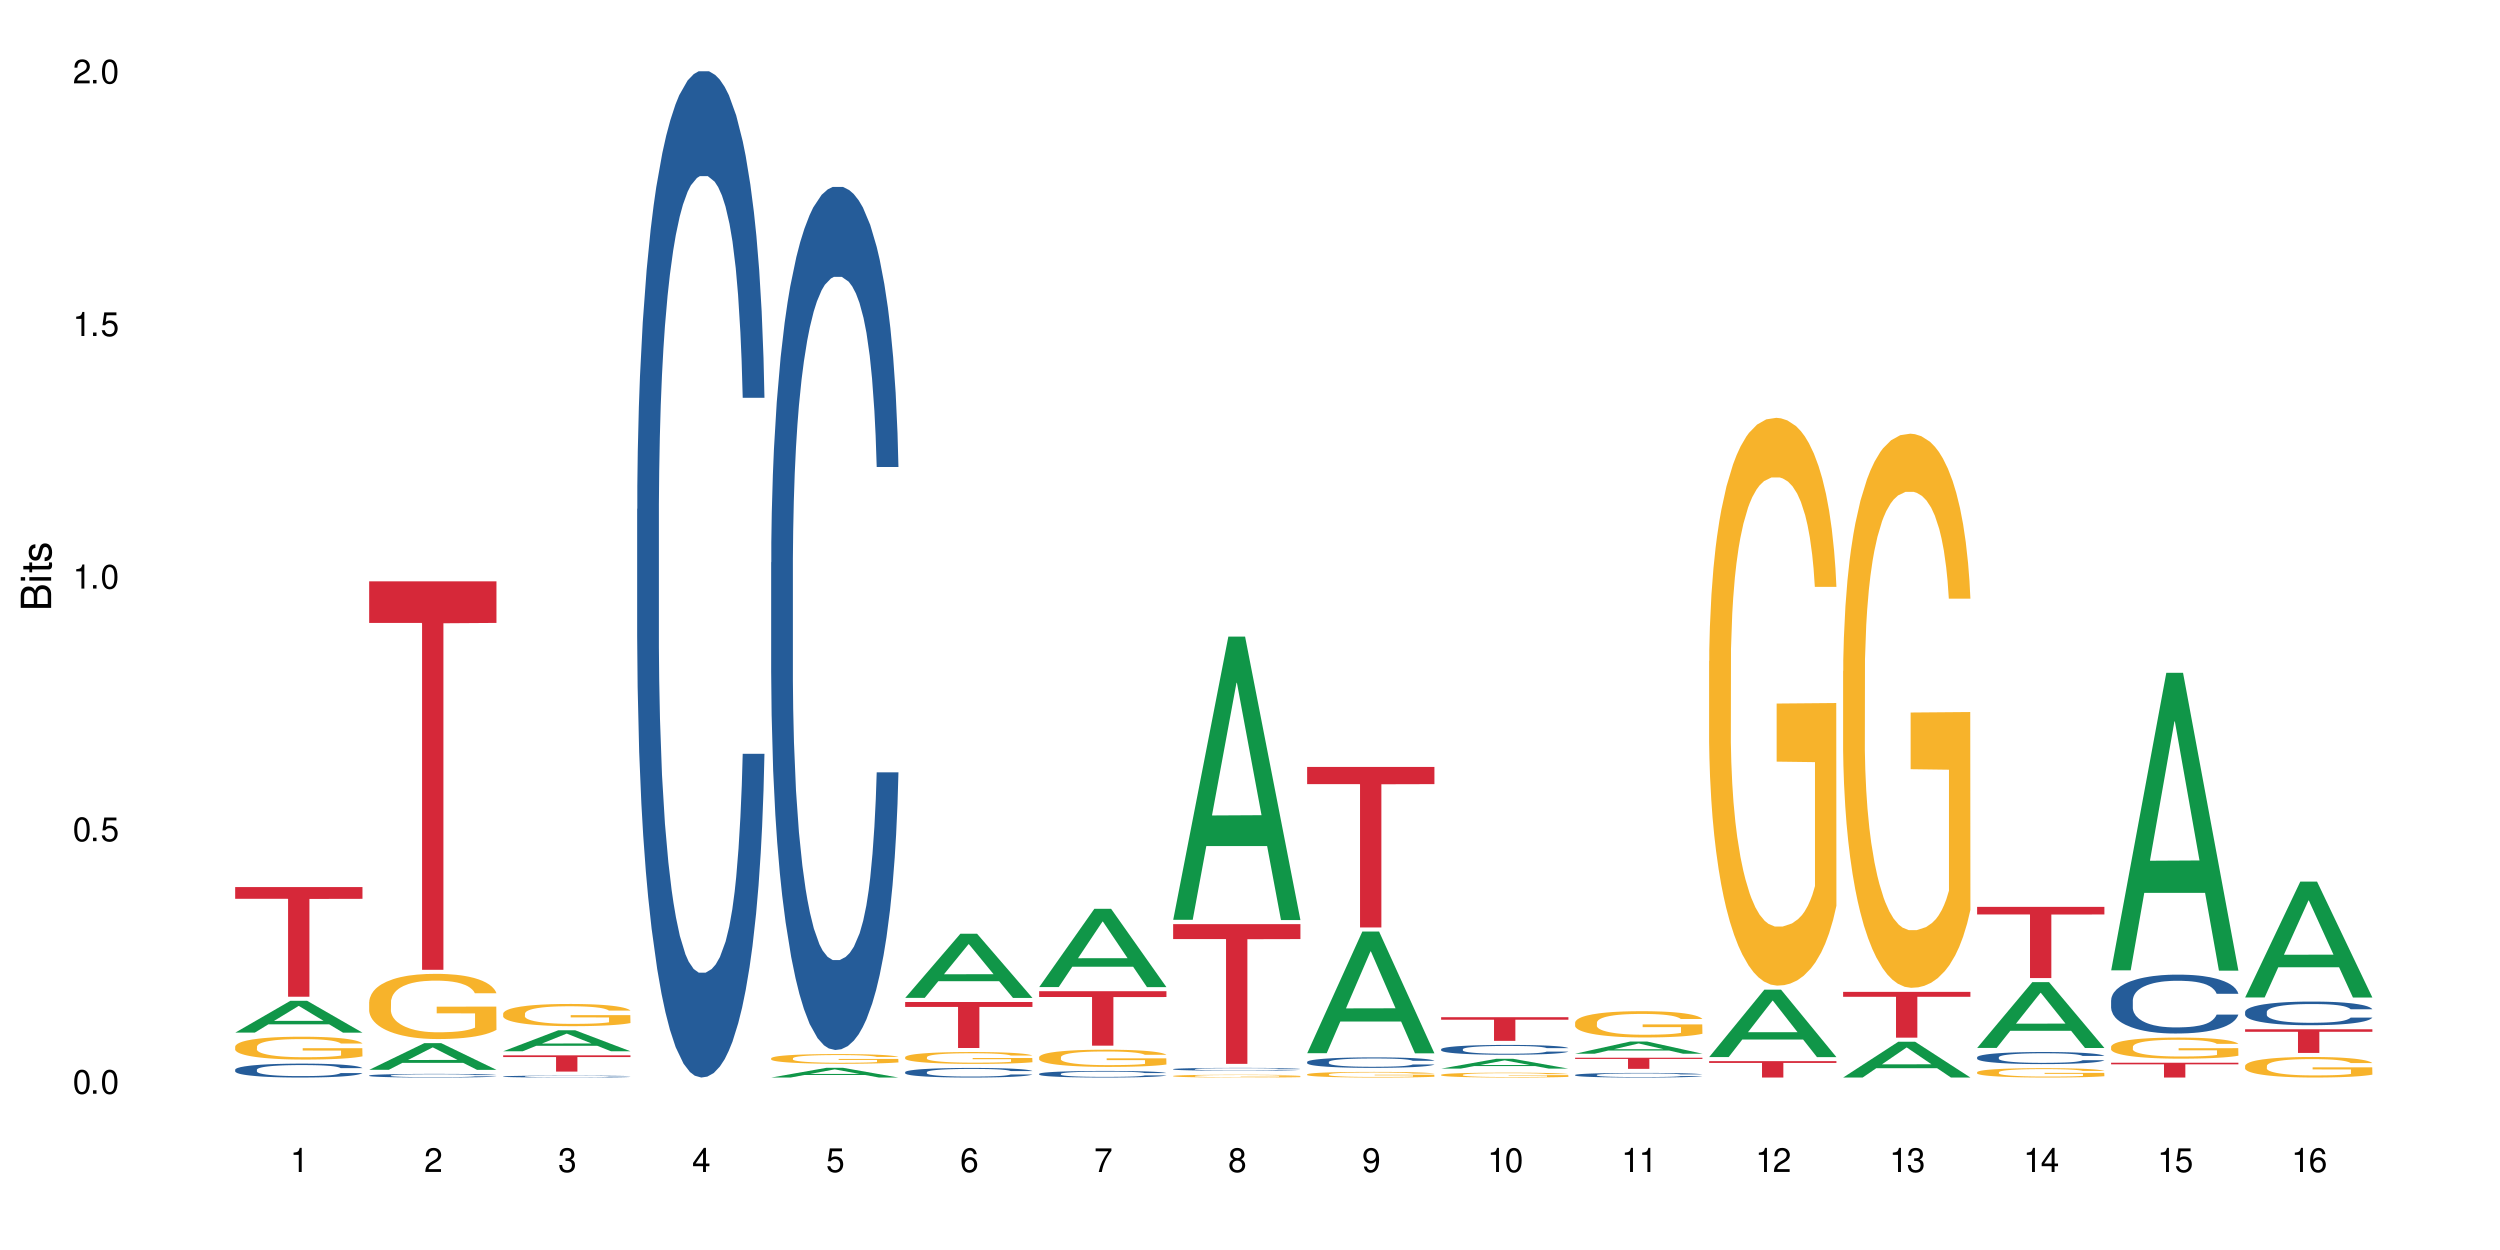 <?xml version="1.0" encoding="UTF-8"?>
<svg xmlns="http://www.w3.org/2000/svg" xmlns:xlink="http://www.w3.org/1999/xlink" width="720" height="360" viewBox="0 0 720 360">
<defs>
<g>
<g id="glyph-0-0">
</g>
<g id="glyph-0-1">
<path d="M 2.641 -6.938 C 2 -6.938 1.422 -6.656 1.078 -6.172 C 0.641 -5.562 0.406 -4.641 0.406 -3.359 C 0.406 -1.016 1.188 0.219 2.641 0.219 C 4.078 0.219 4.859 -1.016 4.859 -3.297 C 4.859 -4.641 4.656 -5.547 4.203 -6.172 C 3.844 -6.656 3.281 -6.938 2.641 -6.938 Z M 2.641 -6.188 C 3.547 -6.188 4 -5.25 4 -3.375 C 4 -1.406 3.562 -0.484 2.625 -0.484 C 1.734 -0.484 1.281 -1.438 1.281 -3.344 C 1.281 -5.25 1.734 -6.188 2.641 -6.188 Z M 2.641 -6.188 "/>
</g>
<g id="glyph-0-2">
<path d="M 1.828 -1 L 0.828 -1 L 0.828 0 L 1.828 0 Z M 1.828 -1 "/>
</g>
<g id="glyph-0-3">
<path d="M 4.562 -6.797 L 1.062 -6.797 L 0.547 -3.094 L 1.328 -3.094 C 1.719 -3.562 2.047 -3.734 2.578 -3.734 C 3.484 -3.734 4.062 -3.109 4.062 -2.094 C 4.062 -1.125 3.484 -0.531 2.578 -0.531 C 1.828 -0.531 1.375 -0.906 1.188 -1.672 L 0.328 -1.672 C 0.453 -1.109 0.547 -0.844 0.75 -0.594 C 1.125 -0.078 1.828 0.219 2.594 0.219 C 3.969 0.219 4.922 -0.781 4.922 -2.219 C 4.922 -3.562 4.031 -4.484 2.719 -4.484 C 2.25 -4.484 1.859 -4.359 1.469 -4.062 L 1.734 -5.969 L 4.562 -5.969 Z M 4.562 -6.797 "/>
</g>
<g id="glyph-0-4">
<path d="M 2.484 -4.938 L 2.484 0 L 3.328 0 L 3.328 -6.938 L 2.766 -6.938 C 2.469 -5.875 2.281 -5.734 0.984 -5.562 L 0.984 -4.938 Z M 2.484 -4.938 "/>
</g>
<g id="glyph-0-5">
<path d="M 4.859 -0.828 L 1.281 -0.828 C 1.359 -1.406 1.672 -1.781 2.5 -2.281 L 3.469 -2.828 C 4.406 -3.344 4.906 -4.062 4.906 -4.906 C 4.906 -5.484 4.672 -6.031 4.266 -6.406 C 3.859 -6.766 3.375 -6.938 2.719 -6.938 C 1.859 -6.938 1.219 -6.625 0.844 -6.031 C 0.609 -5.672 0.5 -5.234 0.484 -4.531 L 1.328 -4.531 C 1.359 -5.016 1.406 -5.281 1.531 -5.516 C 1.75 -5.938 2.188 -6.203 2.703 -6.203 C 3.469 -6.203 4.031 -5.641 4.031 -4.891 C 4.031 -4.344 3.719 -3.859 3.125 -3.516 L 2.234 -3 C 0.812 -2.172 0.406 -1.531 0.328 -0.016 L 4.859 -0.016 Z M 4.859 -0.828 "/>
</g>
<g id="glyph-0-6">
<path d="M 2.125 -3.188 L 2.578 -3.188 C 3.5 -3.188 3.984 -2.766 3.984 -1.922 C 3.984 -1.062 3.469 -0.531 2.594 -0.531 C 1.656 -0.531 1.203 -1 1.156 -2.016 L 0.312 -2.016 C 0.344 -1.453 0.438 -1.094 0.609 -0.781 C 0.953 -0.109 1.625 0.219 2.547 0.219 C 3.953 0.219 4.859 -0.625 4.859 -1.938 C 4.859 -2.828 4.516 -3.297 3.703 -3.594 C 4.344 -3.844 4.656 -4.328 4.656 -5.031 C 4.656 -6.219 3.875 -6.938 2.578 -6.938 C 1.203 -6.938 0.484 -6.172 0.453 -4.703 L 1.297 -4.703 C 1.312 -5.125 1.344 -5.359 1.453 -5.578 C 1.641 -5.969 2.062 -6.203 2.594 -6.203 C 3.344 -6.203 3.797 -5.75 3.797 -5 C 3.797 -4.516 3.609 -4.219 3.25 -4.047 C 3.016 -3.953 2.703 -3.922 2.125 -3.906 Z M 2.125 -3.188 "/>
</g>
<g id="glyph-0-7">
<path d="M 3.141 -1.672 L 3.141 0 L 3.984 0 L 3.984 -1.672 L 4.984 -1.672 L 4.984 -2.438 L 3.984 -2.438 L 3.984 -6.938 L 3.359 -6.938 L 0.266 -2.578 L 0.266 -1.672 Z M 3.141 -2.438 L 1 -2.438 L 3.141 -5.5 Z M 3.141 -2.438 "/>
</g>
<g id="glyph-0-8">
<path d="M 4.781 -5.125 C 4.609 -6.266 3.891 -6.938 2.844 -6.938 C 2.094 -6.938 1.422 -6.578 1.031 -5.953 C 0.594 -5.266 0.406 -4.422 0.406 -3.172 C 0.406 -2 0.578 -1.25 0.984 -0.641 C 1.359 -0.078 1.953 0.219 2.703 0.219 C 3.984 0.219 4.922 -0.75 4.922 -2.094 C 4.922 -3.375 4.062 -4.281 2.844 -4.281 C 2.172 -4.281 1.641 -4.031 1.281 -3.516 C 1.281 -5.234 1.828 -6.188 2.797 -6.188 C 3.391 -6.188 3.797 -5.797 3.938 -5.125 Z M 2.734 -3.531 C 3.547 -3.531 4.062 -2.953 4.062 -2.031 C 4.062 -1.156 3.484 -0.531 2.703 -0.531 C 1.922 -0.531 1.328 -1.188 1.328 -2.078 C 1.328 -2.938 1.906 -3.531 2.734 -3.531 Z M 2.734 -3.531 "/>
</g>
<g id="glyph-0-9">
<path d="M 4.984 -6.797 L 0.438 -6.797 L 0.438 -5.969 L 4.109 -5.969 C 2.5 -3.656 1.828 -2.234 1.328 0 L 2.219 0 C 2.594 -2.172 3.453 -4.047 4.984 -6.094 Z M 4.984 -6.797 "/>
</g>
<g id="glyph-0-10">
<path d="M 3.75 -3.656 C 4.469 -4.094 4.688 -4.438 4.688 -5.078 C 4.688 -6.172 3.844 -6.938 2.641 -6.938 C 1.438 -6.938 0.594 -6.172 0.594 -5.094 C 0.594 -4.438 0.812 -4.094 1.516 -3.656 C 0.734 -3.266 0.359 -2.703 0.359 -1.922 C 0.359 -0.656 1.281 0.219 2.641 0.219 C 3.984 0.219 4.922 -0.656 4.922 -1.922 C 4.922 -2.703 4.531 -3.266 3.75 -3.656 Z M 2.641 -6.188 C 3.359 -6.188 3.812 -5.75 3.812 -5.062 C 3.812 -4.406 3.344 -3.984 2.641 -3.984 C 1.922 -3.984 1.453 -4.406 1.453 -5.078 C 1.453 -5.75 1.922 -6.188 2.641 -6.188 Z M 2.641 -3.266 C 3.484 -3.266 4.062 -2.719 4.062 -1.906 C 4.062 -1.078 3.484 -0.531 2.625 -0.531 C 1.797 -0.531 1.219 -1.094 1.219 -1.906 C 1.219 -2.719 1.781 -3.266 2.641 -3.266 Z M 2.641 -3.266 "/>
</g>
<g id="glyph-0-11">
<path d="M 0.516 -1.578 C 0.672 -0.453 1.406 0.219 2.438 0.219 C 3.188 0.219 3.859 -0.141 4.266 -0.766 C 4.688 -1.453 4.891 -2.297 4.891 -3.547 C 4.891 -4.719 4.703 -5.453 4.312 -6.078 C 3.938 -6.641 3.344 -6.938 2.594 -6.938 C 1.297 -6.938 0.359 -5.969 0.359 -4.625 C 0.359 -3.344 1.234 -2.453 2.453 -2.453 C 3.094 -2.453 3.578 -2.672 4.016 -3.203 C 4 -1.484 3.469 -0.531 2.5 -0.531 C 1.906 -0.531 1.484 -0.906 1.359 -1.578 Z M 2.578 -6.203 C 3.375 -6.203 3.969 -5.531 3.969 -4.641 C 3.969 -3.797 3.391 -3.188 2.547 -3.188 C 1.734 -3.188 1.234 -3.766 1.234 -4.688 C 1.234 -5.562 1.797 -6.203 2.578 -6.203 Z M 2.578 -6.203 "/>
</g>
<g id="glyph-1-0">
</g>
<g id="glyph-1-1">
<path d="M 0 -0.953 L 0 -4.891 C 0 -5.719 -0.234 -6.344 -0.734 -6.797 C -1.188 -7.234 -1.812 -7.469 -2.5 -7.469 C -3.547 -7.469 -4.188 -7 -4.625 -5.875 C -4.984 -6.688 -5.625 -7.094 -6.531 -7.094 C -7.172 -7.094 -7.734 -6.859 -8.141 -6.391 C -8.562 -5.922 -8.75 -5.344 -8.75 -4.5 L -8.75 -0.953 Z M -4.984 -2.062 L -7.766 -2.062 L -7.766 -4.219 C -7.766 -4.844 -7.688 -5.203 -7.453 -5.5 C -7.219 -5.812 -6.859 -5.969 -6.375 -5.969 C -5.891 -5.969 -5.531 -5.812 -5.297 -5.5 C -5.062 -5.203 -4.984 -4.844 -4.984 -4.219 Z M -0.984 -2.062 L -4 -2.062 L -4 -4.781 C -4 -5.766 -3.438 -6.359 -2.484 -6.359 C -1.547 -6.359 -0.984 -5.766 -0.984 -4.781 Z M -0.984 -2.062 "/>
</g>
<g id="glyph-1-2">
<path d="M -6.281 -1.797 L -6.281 -0.797 L 0 -0.797 L 0 -1.797 Z M -8.75 -1.797 L -8.75 -0.797 L -7.484 -0.797 L -7.484 -1.797 Z M -8.75 -1.797 "/>
</g>
<g id="glyph-1-3">
<path d="M -6.281 -3.047 L -6.281 -2.016 L -8.016 -2.016 L -8.016 -1.016 L -6.281 -1.016 L -6.281 -0.172 L -5.469 -0.172 L -5.469 -1.016 L -0.719 -1.016 C -0.078 -1.016 0.281 -1.453 0.281 -2.234 C 0.281 -2.5 0.25 -2.719 0.188 -3.047 L -0.641 -3.047 C -0.609 -2.906 -0.594 -2.766 -0.594 -2.562 C -0.594 -2.141 -0.719 -2.016 -1.156 -2.016 L -5.469 -2.016 L -5.469 -3.047 Z M -6.281 -3.047 "/>
</g>
<g id="glyph-1-4">
<path d="M -4.531 -5.25 C -5.766 -5.25 -6.469 -4.422 -6.469 -2.969 C -6.469 -1.516 -5.719 -0.562 -4.547 -0.562 C -3.562 -0.562 -3.094 -1.062 -2.734 -2.562 L -2.516 -3.484 C -2.344 -4.188 -2.094 -4.469 -1.641 -4.469 C -1.047 -4.469 -0.641 -3.875 -0.641 -3 C -0.641 -2.453 -0.797 -2 -1.062 -1.75 C -1.25 -1.594 -1.422 -1.531 -1.875 -1.469 L -1.875 -0.406 C -0.422 -0.453 0.281 -1.266 0.281 -2.922 C 0.281 -4.5 -0.5 -5.516 -1.719 -5.516 C -2.656 -5.516 -3.172 -4.984 -3.469 -3.734 L -3.703 -2.766 C -3.891 -1.953 -4.156 -1.609 -4.594 -1.609 C -5.188 -1.609 -5.547 -2.125 -5.547 -2.938 C -5.547 -3.75 -5.203 -4.172 -4.531 -4.203 Z M -4.531 -5.25 "/>
</g>
</g>
</defs>
<rect x="-72" y="-36" width="864" height="432" fill="rgb(100%, 100%, 100%)" fill-opacity="1"/>
<path fill-rule="nonzero" fill="rgb(6.275%, 58.824%, 28.235%)" fill-opacity="1" d="M 67.73 297.398 L 67.77 297.391 L 83.633 288.23 L 88.449 288.23 L 104.391 297.406 L 98.789 297.406 L 94.797 295.012 L 77.289 295.012 L 73.371 297.398 L 67.73 297.398 L 78.973 294.02 L 93.191 294.012 L 86.102 289.727 L 86.023 289.719 L 85.945 289.746 L 78.934 294.012 L 78.973 294.02 Z M 67.73 297.398 "/>
<path fill-rule="nonzero" fill="rgb(14.51%, 36.078%, 60%)" fill-opacity="1" d="M 67.73 308.07 L 67.777 308.066 L 67.777 307.977 L 67.91 307.84 L 68.223 307.664 L 68.535 307.543 L 69.34 307.324 L 70.457 307.117 L 71.621 306.957 L 72.469 306.859 L 73.23 306.789 L 74.973 306.652 L 76.09 306.582 L 77.297 306.52 L 78.773 306.457 L 79.848 306.422 L 82.262 306.363 L 84.051 306.336 L 85.434 306.324 L 88.43 306.324 L 90.219 306.34 L 91.516 306.359 L 92.945 306.387 L 94.152 306.422 L 96.254 306.5 L 98.133 306.605 L 98.98 306.664 L 100.324 306.777 L 101.352 306.887 L 102.066 306.98 L 102.871 307.117 L 103.586 307.281 L 104.125 307.469 L 104.391 307.625 L 98.133 307.625 L 97.82 307.48 L 97.461 307.367 L 96.793 307.215 L 96.121 307.109 L 95.184 307.004 L 94.332 306.934 L 93.172 306.863 L 92.141 306.82 L 91.07 306.789 L 90.039 306.766 L 88.074 306.742 L 85.793 306.742 L 84.945 306.75 L 83.199 306.781 L 82.262 306.805 L 80.918 306.855 L 79.98 306.906 L 78.863 306.977 L 78.102 307.039 L 77.164 307.137 L 76.492 307.219 L 75.734 307.34 L 75.285 307.434 L 74.883 307.535 L 74.527 307.656 L 74.258 307.785 L 74.078 307.918 L 73.988 308.051 L 73.988 308.617 L 74.078 308.75 L 74.305 308.902 L 74.883 309.129 L 75.734 309.32 L 76.719 309.477 L 77.656 309.586 L 78.191 309.637 L 78.906 309.695 L 80.027 309.77 L 81.637 309.84 L 82.574 309.871 L 84.004 309.898 L 85.48 309.914 L 87.449 309.914 L 89.191 309.898 L 90.352 309.883 L 91.559 309.852 L 93.215 309.789 L 94.242 309.73 L 95.137 309.664 L 95.809 309.594 L 96.254 309.535 L 96.926 309.422 L 97.461 309.297 L 97.863 309.168 L 98.133 309.043 L 104.391 309.043 L 104.125 309.191 L 103.723 309.332 L 103.32 309.438 L 102.691 309.566 L 101.977 309.68 L 100.949 309.809 L 100.102 309.895 L 98.98 309.984 L 97.953 310.055 L 96.836 310.117 L 95.184 310.191 L 94.109 310.227 L 92.945 310.258 L 91.559 310.289 L 89.816 310.312 L 87.938 310.328 L 86.195 310.332 L 84.316 310.324 L 82.934 310.309 L 81.098 310.277 L 78.82 310.211 L 77.164 310.141 L 75.867 310.074 L 74.75 310 L 73.5 309.898 L 71.891 309.738 L 70.906 309.613 L 70.234 309.512 L 69.473 309.371 L 68.938 309.242 L 68.312 309.035 L 67.863 308.777 L 67.73 308.574 Z M 67.73 308.07 "/>
<path fill-rule="nonzero" fill="rgb(96.863%, 70.196%, 16.863%)" fill-opacity="1" d="M 67.73 301.395 L 67.777 301.387 L 67.777 301.266 L 67.953 300.996 L 68.402 300.621 L 68.984 300.316 L 69.609 300.074 L 70.012 299.949 L 70.684 299.77 L 71.262 299.637 L 72.738 299.363 L 74.617 299.113 L 75.645 299.004 L 76.809 298.902 L 78.461 298.785 L 79.223 298.746 L 81.547 298.648 L 84.184 298.59 L 87.09 298.57 L 88.43 298.574 L 90.266 298.602 L 92.77 298.668 L 94.199 298.727 L 95.316 298.785 L 96.477 298.863 L 97.91 298.984 L 99.25 299.129 L 100.324 299.273 L 101.395 299.453 L 102.289 299.648 L 103.051 299.859 L 103.723 300.109 L 104.125 300.32 L 104.391 300.531 L 98.176 300.531 L 97.82 300.32 L 97.418 300.16 L 96.746 299.961 L 96.074 299.816 L 95.406 299.703 L 94.152 299.547 L 93.082 299.449 L 91.738 299.363 L 90.441 299.309 L 88.969 299.273 L 88.074 299.262 L 85.703 299.262 L 83.559 299.305 L 82.305 299.352 L 81.41 299.402 L 80.16 299.492 L 79.398 299.562 L 78.953 299.613 L 77.613 299.797 L 76.719 299.965 L 76.227 300.082 L 75.602 300.262 L 75.152 300.426 L 74.66 300.664 L 74.391 300.844 L 74.035 301.254 L 73.988 302.34 L 74.125 302.566 L 74.391 302.812 L 74.75 303.031 L 75.285 303.258 L 75.824 303.434 L 76.762 303.668 L 77.566 303.824 L 78.191 303.93 L 79.398 304.09 L 79.891 304.145 L 81.055 304.254 L 82.262 304.336 L 83.738 304.41 L 84.855 304.445 L 86.641 304.477 L 88.922 304.477 L 91.605 304.441 L 93.305 304.391 L 94.465 304.344 L 95.227 304.301 L 96.164 304.234 L 96.836 304.176 L 97.461 304.109 L 98.223 304.008 L 98.223 302.566 L 87.18 302.562 L 87.18 301.887 L 104.348 301.883 L 104.391 304.234 L 103.453 304.398 L 102.289 304.555 L 101.172 304.676 L 100.012 304.777 L 98.355 304.891 L 97.016 304.965 L 94.957 305.047 L 93.082 305.102 L 91.113 305.137 L 89.371 305.156 L 87.312 305.16 L 85.48 305.148 L 83.512 305.113 L 81.949 305.066 L 80.516 305.004 L 79.086 304.926 L 77.297 304.801 L 76.137 304.699 L 74.93 304.57 L 73.723 304.422 L 72.648 304.258 L 71.934 304.133 L 71.219 303.988 L 70.457 303.809 L 69.742 303.602 L 69.207 303.418 L 68.715 303.207 L 68.355 303.008 L 68 302.734 L 67.82 302.52 L 67.73 302.332 Z M 67.73 301.395 "/>
<path fill-rule="nonzero" fill="rgb(83.922%, 15.686%, 22.353%)" fill-opacity="1" d="M 67.73 255.48 L 104.391 255.48 L 104.391 258.863 L 89.113 258.895 L 89.113 287.066 L 82.965 287.066 L 82.965 258.922 L 82.875 258.863 L 67.73 258.863 Z M 67.73 255.48 "/>
<path fill-rule="nonzero" fill="rgb(6.275%, 58.824%, 28.235%)" fill-opacity="1" d="M 106.32 308.109 L 106.359 308.102 L 122.223 300.414 L 127.039 300.414 L 142.98 308.117 L 137.383 308.117 L 133.387 306.105 L 115.879 306.105 L 111.961 308.109 L 106.32 308.109 L 117.562 305.273 L 131.781 305.266 L 124.691 301.672 L 124.613 301.664 L 124.535 301.688 L 117.523 305.266 L 117.562 305.273 Z M 106.32 308.109 "/>
<path fill-rule="nonzero" fill="rgb(14.51%, 36.078%, 60%)" fill-opacity="1" d="M 106.32 309.738 L 106.367 309.738 L 106.367 309.715 L 106.5 309.676 L 106.812 309.633 L 107.125 309.598 L 107.93 309.543 L 109.047 309.488 L 110.211 309.445 L 111.059 309.422 L 111.82 309.402 L 113.562 309.367 L 114.684 309.348 L 115.891 309.332 L 117.363 309.312 L 118.438 309.305 L 120.852 309.289 L 122.641 309.281 L 127.02 309.281 L 128.809 309.285 L 130.105 309.289 L 131.535 309.297 L 132.742 309.305 L 134.844 309.324 L 136.723 309.352 L 137.574 309.367 L 138.914 309.398 L 139.941 309.426 L 140.656 309.453 L 141.461 309.488 L 142.176 309.531 L 142.715 309.578 L 142.98 309.621 L 136.723 309.621 L 136.41 309.582 L 136.051 309.555 L 135.383 309.512 L 134.711 309.484 L 133.773 309.457 L 132.922 309.441 L 131.762 309.422 L 130.73 309.41 L 129.66 309.402 L 128.629 309.395 L 126.664 309.391 L 123.535 309.391 L 121.789 309.398 L 120.852 309.406 L 119.512 309.418 L 118.57 309.434 L 117.453 309.449 L 116.695 309.469 L 115.754 309.492 L 115.086 309.516 L 114.324 309.547 L 113.879 309.57 L 113.473 309.598 L 113.117 309.629 L 112.848 309.664 L 112.668 309.699 L 112.582 309.734 L 112.582 309.883 L 112.668 309.918 L 112.895 309.957 L 113.473 310.016 L 114.324 310.066 L 115.309 310.105 L 116.246 310.137 L 116.781 310.148 L 117.5 310.164 L 118.617 310.184 L 120.227 310.203 L 121.164 310.211 L 122.594 310.219 L 124.07 310.223 L 126.039 310.223 L 127.781 310.219 L 128.945 310.215 L 130.152 310.207 L 131.805 310.191 L 132.832 310.176 L 133.727 310.156 L 134.398 310.137 L 134.844 310.121 L 135.516 310.094 L 136.051 310.059 L 136.453 310.027 L 136.723 309.992 L 142.98 309.992 L 142.715 310.031 L 142.312 310.07 L 141.91 310.098 L 141.281 310.133 L 140.566 310.16 L 139.539 310.195 L 138.691 310.219 L 137.574 310.242 L 136.543 310.258 L 135.426 310.277 L 133.773 310.293 L 132.699 310.305 L 131.535 310.312 L 130.152 310.32 L 128.406 310.328 L 126.531 310.332 L 122.906 310.332 L 121.523 310.328 L 119.688 310.316 L 117.41 310.301 L 115.754 310.281 L 114.457 310.266 L 113.34 310.246 L 112.09 310.219 L 110.48 310.176 L 109.496 310.145 L 108.824 310.117 L 108.066 310.078 L 107.527 310.047 L 106.902 309.992 L 106.457 309.922 L 106.32 309.871 Z M 106.32 309.738 "/>
<path fill-rule="nonzero" fill="rgb(96.863%, 70.196%, 16.863%)" fill-opacity="1" d="M 106.32 288.512 L 106.367 288.492 L 106.367 288.152 L 106.543 287.379 L 106.992 286.316 L 107.574 285.441 L 108.199 284.754 L 108.602 284.395 L 109.273 283.879 L 109.852 283.5 L 111.328 282.73 L 113.207 282.008 L 114.234 281.699 L 115.398 281.41 L 117.051 281.082 L 117.812 280.961 L 120.137 280.688 L 122.773 280.516 L 125.68 280.465 L 127.02 280.48 L 128.855 280.551 L 131.359 280.738 L 132.789 280.91 L 133.906 281.082 L 135.07 281.305 L 136.5 281.648 L 137.84 282.062 L 138.914 282.473 L 139.988 282.988 L 140.879 283.535 L 141.641 284.137 L 142.312 284.855 L 142.715 285.457 L 142.98 286.059 L 136.77 286.059 L 136.41 285.457 L 136.008 284.992 L 135.336 284.43 L 134.668 284.016 L 133.996 283.691 L 132.742 283.246 L 131.672 282.969 L 130.328 282.73 L 129.031 282.574 L 127.559 282.473 L 126.664 282.438 L 124.293 282.438 L 122.148 282.559 L 120.895 282.695 L 120.004 282.832 L 118.75 283.09 L 117.988 283.297 L 117.543 283.434 L 116.203 283.965 L 115.309 284.445 L 114.816 284.77 L 114.191 285.285 L 113.742 285.75 L 113.25 286.434 L 112.984 286.949 L 112.625 288.117 L 112.582 291.203 L 112.715 291.855 L 112.984 292.559 L 113.34 293.176 L 113.879 293.828 L 114.414 294.328 L 115.352 294.996 L 116.156 295.441 L 116.781 295.734 L 117.988 296.195 L 118.48 296.352 L 119.645 296.66 L 120.852 296.898 L 122.328 297.105 L 123.445 297.207 L 125.234 297.293 L 127.512 297.293 L 130.195 297.191 L 131.895 297.055 L 133.059 296.918 L 133.816 296.797 L 134.754 296.609 L 135.426 296.438 L 136.051 296.246 L 136.812 295.957 L 136.812 291.855 L 125.77 291.84 L 125.77 289.918 L 142.938 289.902 L 142.98 296.609 L 142.043 297.07 L 140.879 297.516 L 139.762 297.859 L 138.602 298.152 L 136.945 298.477 L 135.605 298.684 L 133.547 298.926 L 131.672 299.078 L 129.703 299.18 L 127.961 299.234 L 125.902 299.25 L 124.07 299.215 L 122.102 299.113 L 120.539 298.977 L 119.109 298.805 L 117.676 298.582 L 115.891 298.219 L 114.727 297.93 L 113.52 297.57 L 112.312 297.141 L 111.238 296.676 L 110.523 296.316 L 109.809 295.906 L 109.047 295.391 L 108.332 294.809 L 107.797 294.273 L 107.305 293.676 L 106.945 293.109 L 106.59 292.336 L 106.41 291.719 L 106.32 291.188 Z M 106.32 288.512 "/>
<path fill-rule="nonzero" fill="rgb(83.922%, 15.686%, 22.353%)" fill-opacity="1" d="M 106.32 167.422 L 142.98 167.422 L 142.98 179.398 L 127.703 179.504 L 127.703 279.301 L 121.555 279.301 L 121.555 179.609 L 121.465 179.398 L 106.32 179.398 Z M 106.32 167.422 "/>
<path fill-rule="nonzero" fill="rgb(6.275%, 58.824%, 28.235%)" fill-opacity="1" d="M 144.91 302.758 L 144.949 302.754 L 160.812 296.707 L 165.633 296.707 L 181.574 302.766 L 175.973 302.766 L 171.977 301.184 L 154.469 301.184 L 150.551 302.758 L 144.91 302.758 L 156.152 300.531 L 170.371 300.523 L 163.281 297.695 L 163.203 297.691 L 163.125 297.707 L 156.113 300.523 L 156.152 300.531 Z M 144.91 302.758 "/>
<path fill-rule="nonzero" fill="rgb(14.51%, 36.078%, 60%)" fill-opacity="1" d="M 144.91 310.02 L 144.957 310.02 L 144.957 310.004 L 145.09 309.988 L 145.402 309.961 L 145.715 309.945 L 146.52 309.914 L 147.641 309.887 L 148.801 309.863 L 149.652 309.852 L 150.41 309.84 L 152.156 309.82 L 153.273 309.812 L 154.48 309.805 L 155.953 309.793 L 157.027 309.789 L 159.441 309.781 L 161.23 309.777 L 167.398 309.777 L 168.695 309.781 L 170.129 309.785 L 171.336 309.789 L 173.434 309.801 L 175.312 309.816 L 176.164 309.824 L 177.504 309.84 L 178.531 309.855 L 179.246 309.867 L 180.051 309.887 L 180.77 309.91 L 181.305 309.934 L 181.574 309.957 L 175.312 309.957 L 175 309.938 L 174.645 309.922 L 173.973 309.898 L 173.301 309.887 L 172.363 309.871 L 171.512 309.859 L 170.352 309.852 L 169.324 309.844 L 168.25 309.84 L 167.223 309.836 L 162.125 309.836 L 160.379 309.84 L 159.441 309.844 L 158.102 309.852 L 157.16 309.855 L 156.043 309.867 L 155.285 309.875 L 154.344 309.891 L 153.676 309.902 L 152.914 309.918 L 152.469 309.93 L 152.066 309.945 L 151.707 309.961 L 151.438 309.98 L 151.262 309.996 L 151.172 310.016 L 151.172 310.094 L 151.262 310.113 L 151.484 310.133 L 152.066 310.164 L 152.914 310.191 L 153.898 310.215 L 154.836 310.23 L 155.375 310.234 L 156.09 310.242 L 157.207 310.254 L 158.816 310.266 L 159.754 310.27 L 161.184 310.273 L 166.371 310.273 L 167.535 310.27 L 168.742 310.266 L 170.395 310.258 L 171.422 310.25 L 172.316 310.238 L 172.988 310.23 L 173.434 310.223 L 174.105 310.207 L 174.645 310.188 L 175.047 310.172 L 175.312 310.152 L 181.574 310.152 L 181.305 310.176 L 180.902 310.195 L 180.5 310.207 L 179.875 310.227 L 179.156 310.242 L 178.129 310.262 L 177.281 310.27 L 176.164 310.285 L 175.133 310.293 L 174.016 310.301 L 172.363 310.312 L 171.289 310.316 L 170.129 310.324 L 168.742 310.328 L 166.996 310.328 L 165.121 310.332 L 161.5 310.332 L 160.113 310.328 L 158.281 310.324 L 156 310.316 L 154.344 310.305 L 153.047 310.297 L 151.93 310.285 L 150.68 310.273 L 149.07 310.25 L 148.086 310.234 L 147.414 310.219 L 146.656 310.199 L 146.117 310.18 L 145.492 310.152 L 145.047 310.117 L 144.91 310.09 Z M 144.91 310.02 "/>
<path fill-rule="nonzero" fill="rgb(96.863%, 70.196%, 16.863%)" fill-opacity="1" d="M 144.91 291.883 L 144.957 291.875 L 144.957 291.758 L 145.137 291.496 L 145.582 291.133 L 146.164 290.836 L 146.789 290.602 L 147.191 290.477 L 147.863 290.305 L 148.445 290.176 L 149.918 289.91 L 151.797 289.664 L 152.824 289.559 L 153.988 289.461 L 155.641 289.352 L 156.402 289.309 L 158.727 289.215 L 161.363 289.156 L 164.27 289.141 L 165.613 289.145 L 167.445 289.168 L 169.949 289.234 L 171.379 289.293 L 172.496 289.352 L 173.66 289.426 L 175.09 289.543 L 176.43 289.684 L 177.504 289.824 L 178.578 290 L 179.473 290.188 L 180.23 290.391 L 180.902 290.637 L 181.305 290.84 L 181.574 291.047 L 175.359 291.047 L 175 290.84 L 174.598 290.684 L 173.926 290.488 L 173.258 290.348 L 172.586 290.238 L 171.336 290.086 L 170.262 289.992 L 168.922 289.91 L 167.625 289.859 L 166.148 289.824 L 165.254 289.812 L 162.883 289.812 L 160.738 289.852 L 159.488 289.898 L 158.594 289.945 L 157.34 290.035 L 156.582 290.105 L 156.133 290.152 L 154.793 290.332 L 153.898 290.496 L 153.406 290.605 L 152.781 290.781 L 152.332 290.941 L 151.84 291.176 L 151.574 291.348 L 151.215 291.746 L 151.172 292.801 L 151.305 293.023 L 151.574 293.262 L 151.93 293.473 L 152.469 293.695 L 153.004 293.863 L 153.941 294.094 L 154.746 294.242 L 155.375 294.344 L 156.582 294.5 L 157.07 294.555 L 158.234 294.66 L 159.441 294.742 L 160.918 294.812 L 162.035 294.848 L 163.824 294.875 L 166.102 294.875 L 168.785 294.84 L 170.484 294.793 L 171.648 294.746 L 172.406 294.707 L 173.348 294.641 L 174.016 294.582 L 174.645 294.52 L 175.402 294.418 L 175.402 293.023 L 164.359 293.016 L 164.359 292.359 L 181.527 292.355 L 181.574 294.641 L 180.633 294.801 L 179.473 294.953 L 178.352 295.07 L 177.191 295.168 L 175.535 295.277 L 174.195 295.348 L 172.141 295.43 L 170.262 295.484 L 168.293 295.52 L 166.551 295.535 L 164.492 295.543 L 162.66 295.531 L 160.695 295.496 L 159.129 295.449 L 157.699 295.391 L 156.266 295.312 L 154.48 295.191 L 153.316 295.094 L 152.109 294.969 L 150.902 294.824 L 149.828 294.664 L 149.113 294.543 L 148.398 294.402 L 147.641 294.227 L 146.922 294.027 L 146.387 293.848 L 145.895 293.641 L 145.539 293.449 L 145.18 293.188 L 145 292.977 L 144.91 292.793 Z M 144.91 291.883 "/>
<path fill-rule="nonzero" fill="rgb(83.922%, 15.686%, 22.353%)" fill-opacity="1" d="M 144.91 303.93 L 181.574 303.93 L 181.574 304.43 L 166.293 304.434 L 166.293 308.613 L 160.145 308.613 L 160.145 304.438 L 160.059 304.43 L 144.91 304.43 Z M 144.91 303.93 "/>
<path fill-rule="nonzero" fill="rgb(14.51%, 36.078%, 60%)" fill-opacity="1" d="M 183.5 146.621 L 183.547 146.355 L 183.547 140 L 183.68 129.934 L 183.992 117.215 L 184.309 108.477 L 185.113 92.844 L 186.23 77.746 L 187.391 66.09 L 188.242 59.203 L 189 53.902 L 190.746 44.102 L 191.863 39.07 L 193.07 34.566 L 194.543 30.062 L 195.617 27.414 L 198.031 23.176 L 199.82 21.32 L 201.207 20.527 L 204.203 20.527 L 205.988 21.586 L 207.285 22.91 L 208.719 25.031 L 209.926 27.414 L 212.027 33.242 L 213.902 40.66 L 214.754 44.898 L 216.094 53.109 L 217.121 61.055 L 217.84 67.945 L 218.645 77.746 L 219.359 89.668 L 219.895 103.176 L 220.164 114.566 L 213.902 114.566 L 213.59 103.973 L 213.234 95.758 L 212.562 84.898 L 211.891 77.215 L 210.953 69.535 L 210.102 64.5 L 208.941 59.469 L 207.914 56.289 L 206.84 53.902 L 205.812 52.316 L 203.844 50.727 L 201.562 50.727 L 200.715 51.254 L 198.973 53.375 L 198.031 55.23 L 196.691 58.938 L 195.754 62.383 L 194.633 67.68 L 193.875 72.184 L 192.934 79.07 L 192.266 85.164 L 191.504 93.906 L 191.059 100.527 L 190.656 107.945 L 190.297 116.688 L 190.031 125.957 L 189.852 135.762 L 189.762 145.297 L 189.762 186.355 L 189.852 195.895 L 190.074 207.02 L 190.656 223.18 L 191.504 237.219 L 192.488 248.344 L 193.426 256.293 L 193.965 260 L 194.68 264.238 L 195.797 269.535 L 197.406 274.836 L 198.344 276.953 L 199.777 279.074 L 201.25 280.133 L 203.219 280.133 L 204.961 279.074 L 206.125 277.75 L 207.332 275.629 L 208.984 271.125 L 210.016 266.887 L 210.906 261.855 L 211.578 256.82 L 212.027 252.582 L 212.695 244.371 L 213.234 235.363 L 213.637 226.094 L 213.902 217.086 L 220.164 217.086 L 219.895 227.684 L 219.492 238.012 L 219.09 245.695 L 218.465 254.969 L 217.75 263.18 L 216.719 272.449 L 215.871 278.543 L 214.754 285.168 L 213.727 290.199 L 212.605 294.703 L 210.953 300 L 209.879 302.648 L 208.719 305.035 L 207.332 307.152 L 205.586 309.008 L 203.711 310.066 L 201.965 310.332 L 200.09 309.801 L 198.703 308.742 L 196.871 306.359 L 194.59 301.59 L 192.934 296.559 L 191.641 291.523 L 190.52 286.227 L 189.27 279.074 L 187.66 267.418 L 186.676 258.41 L 186.004 250.992 L 185.246 240.664 L 184.711 231.391 L 184.082 216.555 L 183.637 197.746 L 183.5 183.18 Z M 183.5 146.621 "/>
<path fill-rule="nonzero" fill="rgb(6.275%, 58.824%, 28.235%)" fill-opacity="1" d="M 222.094 310.328 L 222.133 310.328 L 237.996 307.531 L 242.812 307.531 L 258.754 310.332 L 253.152 310.332 L 249.156 309.602 L 231.648 309.602 L 227.73 310.328 L 222.094 310.328 L 233.332 309.301 L 247.551 309.297 L 240.461 307.988 L 240.383 307.988 L 240.305 307.996 L 233.293 309.297 L 233.332 309.301 Z M 222.094 310.328 "/>
<path fill-rule="nonzero" fill="rgb(14.51%, 36.078%, 60%)" fill-opacity="1" d="M 222.094 161.992 L 222.137 161.766 L 222.137 156.312 L 222.27 147.68 L 222.586 136.773 L 222.898 129.273 L 223.703 115.871 L 224.82 102.918 L 225.98 92.922 L 226.832 87.016 L 227.59 82.469 L 229.336 74.062 L 230.453 69.746 L 231.66 65.883 L 233.137 62.023 L 234.207 59.75 L 236.621 56.113 L 238.41 54.523 L 239.797 53.844 L 242.793 53.844 L 244.582 54.75 L 245.879 55.887 L 247.309 57.707 L 248.516 59.75 L 250.617 64.75 L 252.492 71.109 L 253.344 74.746 L 254.684 81.789 L 255.715 88.605 L 256.43 94.512 L 257.234 102.918 L 257.949 113.145 L 258.484 124.73 L 258.754 134.5 L 252.492 134.5 L 252.18 125.414 L 251.824 118.367 L 251.152 109.055 L 250.48 102.465 L 249.543 95.875 L 248.695 91.559 L 247.531 87.242 L 246.504 84.516 L 245.43 82.469 L 244.402 81.105 L 242.434 79.742 L 240.156 79.742 L 239.305 80.199 L 237.562 82.016 L 236.621 83.605 L 235.281 86.789 L 234.344 89.742 L 233.227 94.285 L 232.465 98.148 L 231.527 104.055 L 230.855 109.281 L 230.094 116.777 L 229.648 122.457 L 229.246 128.82 L 228.887 136.316 L 228.621 144.27 L 228.441 152.676 L 228.352 160.855 L 228.352 196.074 L 228.441 204.254 L 228.664 213.793 L 229.246 227.656 L 230.094 239.695 L 231.078 249.238 L 232.016 256.055 L 232.555 259.234 L 233.27 262.871 L 234.387 267.414 L 235.996 271.961 L 236.934 273.777 L 238.367 275.594 L 239.84 276.504 L 241.809 276.504 L 243.551 275.594 L 244.715 274.457 L 245.922 272.641 L 247.574 268.777 L 248.605 265.145 L 249.5 260.828 L 250.168 256.508 L 250.617 252.875 L 251.285 245.832 L 251.824 238.105 L 252.227 230.152 L 252.492 222.43 L 258.754 222.43 L 258.484 231.516 L 258.082 240.379 L 257.68 246.965 L 257.055 254.918 L 256.34 261.961 L 255.309 269.914 L 254.461 275.141 L 253.344 280.82 L 252.316 285.137 L 251.199 289 L 249.543 293.543 L 248.469 295.816 L 247.309 297.859 L 245.922 299.68 L 244.18 301.27 L 242.301 302.176 L 240.559 302.406 L 238.68 301.949 L 237.293 301.043 L 235.461 298.996 L 233.18 294.906 L 231.527 290.59 L 230.23 286.273 L 229.113 281.73 L 227.859 275.594 L 226.25 265.598 L 225.266 257.871 L 224.598 251.512 L 223.836 242.648 L 223.301 234.699 L 222.672 221.973 L 222.227 205.844 L 222.094 193.348 Z M 222.094 161.992 "/>
<path fill-rule="nonzero" fill="rgb(96.863%, 70.196%, 16.863%)" fill-opacity="1" d="M 222.094 304.77 L 222.137 304.766 L 222.137 304.715 L 222.316 304.598 L 222.762 304.441 L 223.344 304.309 L 223.969 304.207 L 224.371 304.152 L 225.043 304.078 L 225.625 304.02 L 227.098 303.906 L 228.977 303.797 L 230.004 303.754 L 231.168 303.711 L 232.82 303.66 L 233.582 303.645 L 235.906 303.602 L 238.543 303.578 L 241.449 303.57 L 242.793 303.57 L 244.625 303.582 L 247.129 303.609 L 248.559 303.637 L 249.676 303.66 L 250.84 303.695 L 252.27 303.746 L 253.613 303.805 L 254.684 303.867 L 255.758 303.945 L 256.652 304.027 L 257.41 304.117 L 258.082 304.223 L 258.484 304.312 L 258.754 304.402 L 252.539 304.402 L 252.18 304.312 L 251.777 304.242 L 251.109 304.16 L 250.438 304.098 L 249.766 304.051 L 248.516 303.984 L 247.441 303.941 L 246.102 303.906 L 244.805 303.883 L 243.328 303.867 L 242.434 303.863 L 240.066 303.863 L 237.918 303.879 L 236.668 303.902 L 235.773 303.922 L 234.52 303.961 L 233.762 303.992 L 233.312 304.012 L 231.973 304.09 L 231.078 304.16 L 230.586 304.211 L 229.961 304.285 L 229.516 304.355 L 229.023 304.457 L 228.754 304.535 L 228.395 304.711 L 228.352 305.168 L 228.484 305.266 L 228.754 305.371 L 229.113 305.465 L 229.648 305.559 L 230.184 305.633 L 231.125 305.734 L 231.93 305.801 L 232.555 305.844 L 233.762 305.914 L 234.254 305.938 L 235.414 305.98 L 236.621 306.02 L 238.098 306.051 L 239.215 306.062 L 241.004 306.078 L 243.285 306.078 L 245.965 306.062 L 247.664 306.043 L 248.828 306.02 L 249.586 306.004 L 250.527 305.977 L 251.199 305.949 L 251.824 305.922 L 252.582 305.879 L 252.582 305.266 L 241.539 305.266 L 241.539 304.977 L 258.707 304.977 L 258.754 305.977 L 257.812 306.043 L 256.652 306.109 L 255.535 306.16 L 254.371 306.203 L 252.719 306.254 L 251.375 306.285 L 249.32 306.32 L 247.441 306.344 L 245.477 306.359 L 243.73 306.367 L 241.676 306.367 L 239.84 306.363 L 237.875 306.348 L 236.309 306.328 L 234.879 306.301 L 233.449 306.27 L 231.66 306.215 L 230.496 306.172 L 229.289 306.117 L 228.082 306.055 L 227.012 305.984 L 226.293 305.93 L 225.578 305.871 L 224.82 305.793 L 224.105 305.707 L 223.566 305.629 L 223.074 305.539 L 222.719 305.453 L 222.359 305.34 L 222.184 305.246 L 222.094 305.168 Z M 222.094 304.77 "/>
<path fill-rule="nonzero" fill="rgb(6.275%, 58.824%, 28.235%)" fill-opacity="1" d="M 260.684 287.391 L 260.723 287.371 L 276.586 268.922 L 281.402 268.922 L 297.344 287.406 L 291.742 287.406 L 287.746 282.582 L 270.238 282.582 L 266.324 287.391 L 260.684 287.391 L 271.922 280.586 L 286.141 280.57 L 279.051 271.941 L 278.973 271.926 L 278.895 271.977 L 271.883 280.57 L 271.922 280.586 Z M 260.684 287.391 "/>
<path fill-rule="nonzero" fill="rgb(14.51%, 36.078%, 60%)" fill-opacity="1" d="M 260.684 308.77 L 260.727 308.766 L 260.727 308.707 L 260.863 308.609 L 261.176 308.488 L 261.488 308.406 L 262.293 308.258 L 263.41 308.113 L 264.57 308 L 265.422 307.934 L 266.184 307.887 L 267.926 307.793 L 269.043 307.742 L 270.25 307.699 L 271.727 307.656 L 272.797 307.633 L 275.211 307.59 L 277 307.574 L 278.387 307.566 L 281.383 307.566 L 283.172 307.578 L 284.469 307.59 L 285.898 307.609 L 287.105 307.633 L 289.207 307.688 L 291.086 307.758 L 291.934 307.801 L 293.273 307.879 L 294.305 307.953 L 295.02 308.02 L 295.824 308.113 L 296.539 308.227 L 297.074 308.355 L 297.344 308.465 L 291.086 308.465 L 290.77 308.363 L 290.414 308.285 L 289.742 308.18 L 289.074 308.109 L 288.133 308.035 L 287.285 307.984 L 286.121 307.938 L 285.094 307.906 L 284.02 307.887 L 282.992 307.871 L 281.023 307.855 L 278.746 307.855 L 277.895 307.859 L 276.152 307.879 L 275.211 307.898 L 273.871 307.934 L 272.934 307.965 L 271.816 308.016 L 271.055 308.059 L 270.117 308.125 L 269.445 308.184 L 268.684 308.266 L 268.238 308.328 L 267.836 308.402 L 267.477 308.484 L 267.211 308.574 L 267.031 308.668 L 266.941 308.758 L 266.941 309.148 L 267.031 309.238 L 267.254 309.348 L 267.836 309.5 L 268.684 309.633 L 269.668 309.742 L 270.609 309.816 L 271.145 309.852 L 271.859 309.891 L 272.977 309.941 L 274.586 309.992 L 275.527 310.016 L 276.957 310.035 L 278.434 310.043 L 280.398 310.043 L 282.141 310.035 L 283.305 310.02 L 284.512 310 L 286.168 309.957 L 287.195 309.918 L 288.09 309.871 L 288.758 309.82 L 289.207 309.781 L 289.879 309.703 L 290.414 309.617 L 290.816 309.527 L 291.086 309.441 L 297.344 309.441 L 297.074 309.543 L 296.672 309.641 L 296.27 309.715 L 295.645 309.805 L 294.93 309.883 L 293.902 309.973 L 293.051 310.027 L 291.934 310.094 L 290.906 310.141 L 289.789 310.184 L 288.133 310.234 L 287.059 310.258 L 285.898 310.281 L 284.512 310.301 L 282.77 310.32 L 280.891 310.328 L 279.148 310.332 L 277.27 310.328 L 275.883 310.316 L 274.051 310.293 L 271.77 310.25 L 270.117 310.199 L 268.82 310.152 L 267.703 310.102 L 266.449 310.035 L 264.84 309.922 L 263.855 309.836 L 263.188 309.766 L 262.426 309.668 L 261.891 309.578 L 261.266 309.438 L 260.816 309.258 L 260.684 309.117 Z M 260.684 308.77 "/>
<path fill-rule="nonzero" fill="rgb(96.863%, 70.196%, 16.863%)" fill-opacity="1" d="M 260.684 304.445 L 260.727 304.445 L 260.727 304.383 L 260.906 304.242 L 261.352 304.047 L 261.934 303.887 L 262.559 303.762 L 262.961 303.695 L 263.633 303.602 L 264.215 303.535 L 265.691 303.395 L 267.566 303.262 L 268.598 303.207 L 269.758 303.152 L 271.414 303.094 L 272.172 303.07 L 274.496 303.023 L 277.137 302.992 L 280.043 302.98 L 281.383 302.984 L 283.215 302.996 L 285.719 303.031 L 287.148 303.062 L 288.27 303.094 L 289.43 303.133 L 290.859 303.195 L 292.203 303.273 L 293.273 303.348 L 294.348 303.441 L 295.242 303.539 L 296.004 303.648 L 296.672 303.781 L 297.074 303.891 L 297.344 304 L 291.129 304 L 290.77 303.891 L 290.367 303.805 L 289.699 303.703 L 289.027 303.629 L 288.355 303.57 L 287.105 303.488 L 286.031 303.438 L 284.691 303.395 L 283.395 303.367 L 281.918 303.348 L 281.023 303.34 L 278.656 303.34 L 276.508 303.363 L 275.258 303.387 L 274.363 303.414 L 273.113 303.461 L 272.352 303.496 L 271.906 303.523 L 270.562 303.617 L 269.668 303.707 L 269.176 303.766 L 268.551 303.859 L 268.105 303.945 L 267.613 304.07 L 267.344 304.164 L 266.988 304.375 L 266.941 304.938 L 267.074 305.055 L 267.344 305.184 L 267.703 305.297 L 268.238 305.414 L 268.773 305.504 L 269.715 305.629 L 270.52 305.707 L 271.145 305.762 L 272.352 305.848 L 272.844 305.875 L 274.004 305.93 L 275.211 305.973 L 276.688 306.012 L 277.805 306.031 L 279.594 306.047 L 281.875 306.047 L 284.559 306.027 L 286.254 306.004 L 287.418 305.977 L 288.18 305.957 L 289.117 305.922 L 289.789 305.891 L 290.414 305.855 L 291.172 305.801 L 291.172 305.055 L 280.129 305.055 L 280.129 304.703 L 297.297 304.699 L 297.344 305.922 L 296.406 306.004 L 295.242 306.086 L 294.125 306.148 L 292.961 306.203 L 291.309 306.262 L 289.965 306.301 L 287.91 306.344 L 286.031 306.371 L 284.066 306.391 L 282.32 306.398 L 280.266 306.402 L 278.434 306.395 L 276.465 306.379 L 274.898 306.352 L 273.469 306.32 L 272.039 306.281 L 270.25 306.215 L 269.086 306.16 L 267.879 306.098 L 266.672 306.02 L 265.602 305.934 L 264.887 305.867 L 264.168 305.793 L 263.41 305.699 L 262.695 305.594 L 262.156 305.496 L 261.668 305.387 L 261.309 305.285 L 260.949 305.145 L 260.773 305.031 L 260.684 304.934 Z M 260.684 304.445 "/>
<path fill-rule="nonzero" fill="rgb(83.922%, 15.686%, 22.353%)" fill-opacity="1" d="M 260.684 288.57 L 297.344 288.57 L 297.344 289.988 L 282.062 290 L 282.062 301.816 L 275.918 301.816 L 275.918 290.016 L 275.828 289.988 L 260.684 289.988 Z M 260.684 288.57 "/>
<path fill-rule="nonzero" fill="rgb(6.275%, 58.824%, 28.235%)" fill-opacity="1" d="M 299.273 284.281 L 299.312 284.258 L 315.176 261.73 L 319.992 261.73 L 335.934 284.301 L 330.332 284.301 L 326.336 278.41 L 308.828 278.41 L 304.914 284.281 L 299.273 284.281 L 310.516 275.973 L 324.73 275.953 L 317.641 265.418 L 317.562 265.398 L 317.484 265.461 L 310.477 275.953 L 310.516 275.973 Z M 299.273 284.281 "/>
<path fill-rule="nonzero" fill="rgb(14.51%, 36.078%, 60%)" fill-opacity="1" d="M 299.273 309.262 L 299.316 309.258 L 299.316 309.215 L 299.453 309.152 L 299.766 309.066 L 300.078 309.012 L 300.883 308.906 L 302 308.809 L 303.164 308.73 L 304.012 308.688 L 304.773 308.652 L 306.516 308.59 L 307.633 308.555 L 308.84 308.527 L 310.316 308.496 L 311.391 308.48 L 313.805 308.453 L 315.59 308.438 L 316.977 308.434 L 319.973 308.434 L 321.762 308.441 L 323.059 308.449 L 324.488 308.465 L 325.695 308.48 L 327.797 308.516 L 329.676 308.566 L 330.523 308.594 L 331.867 308.648 L 332.895 308.699 L 333.609 308.746 L 334.414 308.809 L 335.129 308.887 L 335.664 308.977 L 335.934 309.051 L 329.676 309.051 L 329.363 308.98 L 329.004 308.926 L 328.332 308.855 L 327.664 308.805 L 326.723 308.754 L 325.875 308.723 L 324.711 308.688 L 323.684 308.668 L 322.609 308.652 L 321.582 308.641 L 319.613 308.633 L 317.336 308.633 L 316.484 308.637 L 314.742 308.648 L 313.805 308.66 L 312.461 308.684 L 311.523 308.707 L 310.406 308.742 L 309.645 308.773 L 308.707 308.816 L 308.035 308.855 L 307.277 308.914 L 306.828 308.957 L 306.426 309.008 L 306.07 309.062 L 305.801 309.125 L 305.621 309.188 L 305.531 309.25 L 305.531 309.52 L 305.621 309.582 L 305.844 309.656 L 306.426 309.762 L 307.277 309.852 L 308.258 309.926 L 309.199 309.977 L 309.734 310.004 L 310.449 310.031 L 311.566 310.066 L 313.176 310.102 L 314.117 310.113 L 315.547 310.129 L 317.023 310.133 L 318.988 310.133 L 320.734 310.129 L 321.895 310.117 L 323.102 310.105 L 324.758 310.074 L 325.785 310.047 L 326.68 310.016 L 327.352 309.98 L 327.797 309.953 L 328.469 309.898 L 329.004 309.84 L 329.406 309.781 L 329.676 309.723 L 335.934 309.723 L 335.664 309.789 L 335.262 309.859 L 334.859 309.91 L 334.234 309.969 L 333.52 310.023 L 332.492 310.086 L 331.641 310.125 L 330.523 310.168 L 329.496 310.199 L 328.379 310.23 L 326.723 310.266 L 325.652 310.281 L 324.488 310.297 L 323.102 310.312 L 321.359 310.324 L 319.48 310.332 L 317.738 310.332 L 315.859 310.328 L 314.473 310.32 L 312.641 310.305 L 310.359 310.273 L 308.707 310.242 L 307.41 310.211 L 306.293 310.176 L 305.039 310.129 L 303.43 310.051 L 302.445 309.992 L 301.777 309.945 L 301.016 309.875 L 300.48 309.816 L 299.855 309.719 L 299.406 309.594 L 299.273 309.5 Z M 299.273 309.262 "/>
<path fill-rule="nonzero" fill="rgb(96.863%, 70.196%, 16.863%)" fill-opacity="1" d="M 299.273 304.434 L 299.316 304.43 L 299.316 304.34 L 299.496 304.137 L 299.945 303.855 L 300.523 303.621 L 301.152 303.441 L 301.555 303.348 L 302.223 303.211 L 302.805 303.109 L 304.281 302.906 L 306.156 302.719 L 307.188 302.637 L 308.348 302.559 L 310.004 302.473 L 310.762 302.441 L 313.086 302.367 L 315.727 302.324 L 318.633 302.309 L 319.973 302.312 L 321.805 302.332 L 324.309 302.383 L 325.738 302.426 L 326.859 302.473 L 328.02 302.531 L 329.449 302.621 L 330.793 302.73 L 331.867 302.84 L 332.938 302.977 L 333.832 303.121 L 334.594 303.277 L 335.262 303.469 L 335.664 303.629 L 335.934 303.785 L 329.719 303.785 L 329.363 303.629 L 328.961 303.504 L 328.289 303.355 L 327.617 303.246 L 326.949 303.16 L 325.695 303.043 L 324.621 302.969 L 323.281 302.906 L 321.984 302.867 L 320.508 302.84 L 319.613 302.832 L 317.246 302.832 L 315.102 302.863 L 313.848 302.898 L 312.953 302.934 L 311.703 303.004 L 310.941 303.055 L 310.496 303.094 L 309.152 303.234 L 308.258 303.359 L 307.766 303.445 L 307.141 303.582 L 306.695 303.703 L 306.203 303.887 L 305.934 304.023 L 305.578 304.328 L 305.531 305.145 L 305.668 305.316 L 305.934 305.504 L 306.293 305.668 L 306.828 305.84 L 307.363 305.969 L 308.305 306.145 L 309.109 306.266 L 309.734 306.34 L 310.941 306.465 L 311.434 306.504 L 312.598 306.586 L 313.805 306.648 L 315.277 306.703 L 316.395 306.73 L 318.184 306.754 L 320.465 306.754 L 323.148 306.727 L 324.848 306.691 L 326.008 306.652 L 326.77 306.621 L 327.707 306.574 L 328.379 306.527 L 329.004 306.477 L 329.766 306.398 L 329.766 305.316 L 318.723 305.312 L 318.723 304.805 L 335.891 304.801 L 335.934 306.574 L 334.996 306.695 L 333.832 306.812 L 332.715 306.902 L 331.551 306.98 L 329.898 307.066 L 328.559 307.121 L 326.5 307.184 L 324.621 307.227 L 322.656 307.25 L 320.91 307.266 L 318.855 307.27 L 317.023 307.262 L 315.055 307.234 L 313.488 307.199 L 312.059 307.152 L 310.629 307.094 L 308.84 307 L 307.68 306.922 L 306.473 306.824 L 305.266 306.711 L 304.191 306.59 L 303.477 306.496 L 302.762 306.387 L 302 306.25 L 301.285 306.098 L 300.75 305.957 L 300.258 305.797 L 299.898 305.648 L 299.543 305.445 L 299.363 305.281 L 299.273 305.141 Z M 299.273 304.434 "/>
<path fill-rule="nonzero" fill="rgb(83.922%, 15.686%, 22.353%)" fill-opacity="1" d="M 299.273 285.465 L 335.934 285.465 L 335.934 287.145 L 320.656 287.16 L 320.656 301.145 L 314.508 301.145 L 314.508 287.172 L 314.418 287.145 L 299.273 287.145 Z M 299.273 285.465 "/>
<path fill-rule="nonzero" fill="rgb(6.275%, 58.824%, 28.235%)" fill-opacity="1" d="M 337.863 264.906 L 337.902 264.828 L 353.766 183.332 L 358.582 183.332 L 374.523 264.98 L 368.922 264.98 L 364.93 243.668 L 347.422 243.668 L 343.504 264.906 L 337.863 264.906 L 349.105 234.852 L 363.32 234.773 L 356.234 196.672 L 356.156 196.594 L 356.074 196.824 L 349.066 234.773 L 349.105 234.852 Z M 337.863 264.906 "/>
<path fill-rule="nonzero" fill="rgb(14.51%, 36.078%, 60%)" fill-opacity="1" d="M 337.863 307.902 L 337.906 307.902 L 337.906 307.887 L 338.043 307.859 L 338.355 307.824 L 338.668 307.797 L 339.473 307.754 L 340.59 307.711 L 341.754 307.68 L 342.602 307.66 L 343.363 307.645 L 345.105 307.617 L 346.223 307.605 L 347.43 307.594 L 348.906 307.578 L 349.98 307.57 L 352.395 307.559 L 354.184 307.555 L 360.352 307.555 L 361.648 307.559 L 363.078 307.566 L 364.285 307.57 L 366.387 307.59 L 368.266 307.609 L 369.113 307.621 L 370.457 307.645 L 371.484 307.664 L 372.199 307.684 L 373.004 307.711 L 373.719 307.746 L 374.254 307.781 L 374.523 307.816 L 368.266 307.816 L 367.953 307.785 L 367.594 307.762 L 366.922 307.73 L 366.254 307.711 L 365.312 307.688 L 364.465 307.676 L 363.301 307.66 L 362.273 307.652 L 361.199 307.645 L 360.172 307.641 L 358.207 307.637 L 355.074 307.637 L 353.332 307.645 L 352.395 307.648 L 351.051 307.66 L 350.113 307.668 L 348.996 307.684 L 348.234 307.695 L 347.297 307.715 L 346.625 307.734 L 345.867 307.758 L 345.418 307.777 L 345.016 307.797 L 344.66 307.82 L 344.391 307.848 L 344.211 307.875 L 344.121 307.902 L 344.121 308.016 L 344.211 308.043 L 344.434 308.074 L 345.016 308.117 L 345.867 308.156 L 346.848 308.188 L 347.789 308.211 L 348.324 308.219 L 349.039 308.23 L 350.156 308.246 L 351.766 308.262 L 352.707 308.27 L 354.137 308.273 L 355.613 308.277 L 357.578 308.277 L 359.324 308.273 L 360.484 308.27 L 361.691 308.266 L 363.348 308.25 L 364.375 308.238 L 365.27 308.227 L 365.941 308.211 L 366.387 308.199 L 367.059 308.176 L 367.594 308.152 L 367.996 308.125 L 368.266 308.102 L 374.523 308.102 L 374.254 308.129 L 373.852 308.16 L 373.449 308.18 L 372.824 308.207 L 372.109 308.23 L 371.082 308.254 L 370.23 308.273 L 369.113 308.289 L 368.086 308.305 L 366.969 308.316 L 365.312 308.332 L 364.242 308.34 L 363.078 308.348 L 361.691 308.352 L 359.949 308.355 L 358.07 308.359 L 354.449 308.359 L 353.062 308.355 L 351.23 308.348 L 348.949 308.336 L 347.297 308.32 L 346 308.309 L 344.883 308.293 L 343.629 308.273 L 342.02 308.242 L 341.039 308.215 L 340.367 308.195 L 339.605 308.168 L 339.07 308.141 L 338.445 308.098 L 337.996 308.047 L 337.863 308.008 Z M 337.863 307.902 "/>
<path fill-rule="nonzero" fill="rgb(96.863%, 70.196%, 16.863%)" fill-opacity="1" d="M 337.863 309.871 L 337.906 309.871 L 337.906 309.855 L 338.086 309.82 L 338.535 309.777 L 339.113 309.738 L 339.742 309.711 L 340.145 309.695 L 340.812 309.672 L 341.395 309.656 L 342.871 309.621 L 344.75 309.59 L 345.777 309.578 L 346.938 309.566 L 348.594 309.551 L 349.352 309.547 L 351.68 309.535 L 354.316 309.527 L 357.223 309.523 L 358.562 309.523 L 360.395 309.527 L 362.898 309.535 L 364.332 309.543 L 365.449 309.551 L 366.609 309.562 L 368.043 309.574 L 369.383 309.594 L 370.457 309.609 L 371.527 309.633 L 372.422 309.656 L 373.184 309.684 L 373.852 309.715 L 374.254 309.738 L 374.523 309.766 L 368.309 309.766 L 367.953 309.738 L 367.551 309.719 L 366.879 309.695 L 366.207 309.676 L 365.539 309.664 L 364.285 309.645 L 363.211 309.633 L 361.871 309.621 L 360.574 309.617 L 359.102 309.609 L 355.836 309.609 L 353.691 309.613 L 352.438 309.621 L 351.543 309.625 L 350.293 309.637 L 349.531 309.645 L 349.086 309.652 L 347.742 309.676 L 346.848 309.695 L 346.359 309.711 L 345.73 309.73 L 345.285 309.75 L 344.793 309.781 L 344.523 309.805 L 344.168 309.855 L 344.121 309.988 L 344.258 310.016 L 344.523 310.043 L 344.883 310.07 L 345.418 310.098 L 345.957 310.121 L 346.895 310.148 L 347.699 310.168 L 348.324 310.18 L 349.531 310.199 L 350.023 310.207 L 351.188 310.223 L 352.395 310.23 L 353.867 310.238 L 354.988 310.246 L 356.773 310.25 L 359.055 310.25 L 361.738 310.242 L 363.438 310.238 L 364.598 310.23 L 365.359 310.227 L 366.297 310.219 L 366.969 310.211 L 367.594 310.203 L 368.355 310.191 L 368.355 310.016 L 357.312 310.016 L 357.312 309.93 L 374.48 309.93 L 374.523 310.219 L 373.586 310.238 L 372.422 310.258 L 371.305 310.273 L 370.145 310.285 L 368.488 310.301 L 367.148 310.309 L 365.09 310.32 L 363.211 310.324 L 361.246 310.328 L 359.504 310.332 L 355.613 310.332 L 353.645 310.328 L 352.082 310.32 L 350.648 310.312 L 349.219 310.305 L 347.43 310.289 L 346.27 310.277 L 345.062 310.262 L 343.855 310.242 L 342.781 310.223 L 342.066 310.207 L 341.352 310.188 L 340.59 310.168 L 339.875 310.141 L 339.34 310.117 L 338.848 310.094 L 338.488 310.066 L 338.133 310.035 L 337.953 310.008 L 337.863 309.984 Z M 337.863 309.871 "/>
<path fill-rule="nonzero" fill="rgb(83.922%, 15.686%, 22.353%)" fill-opacity="1" d="M 337.863 266.145 L 374.523 266.145 L 374.523 270.453 L 359.246 270.492 L 359.246 306.391 L 353.098 306.391 L 353.098 270.527 L 353.008 270.453 L 337.863 270.453 Z M 337.863 266.145 "/>
<path fill-rule="nonzero" fill="rgb(6.275%, 58.824%, 28.235%)" fill-opacity="1" d="M 376.453 303.328 L 376.492 303.297 L 392.355 268.277 L 397.172 268.277 L 413.113 303.363 L 407.512 303.363 L 403.52 294.203 L 386.012 294.203 L 382.094 303.328 L 376.453 303.328 L 387.695 290.414 L 401.914 290.383 L 394.824 274.012 L 394.746 273.977 L 394.668 274.078 L 387.656 290.383 L 387.695 290.414 Z M 376.453 303.328 "/>
<path fill-rule="nonzero" fill="rgb(14.51%, 36.078%, 60%)" fill-opacity="1" d="M 376.453 305.84 L 376.5 305.836 L 376.5 305.77 L 376.633 305.664 L 376.945 305.531 L 377.258 305.441 L 378.062 305.277 L 379.18 305.121 L 380.344 305 L 381.191 304.93 L 381.953 304.875 L 383.695 304.77 L 384.812 304.719 L 386.02 304.672 L 387.496 304.625 L 388.57 304.598 L 390.984 304.555 L 392.773 304.535 L 394.156 304.527 L 397.152 304.527 L 398.941 304.535 L 400.238 304.551 L 401.668 304.574 L 402.875 304.598 L 404.977 304.656 L 406.855 304.734 L 407.703 304.781 L 409.047 304.863 L 410.074 304.949 L 410.789 305.02 L 411.594 305.121 L 412.309 305.246 L 412.848 305.387 L 413.113 305.504 L 406.855 305.504 L 406.543 305.395 L 406.184 305.309 L 405.516 305.195 L 404.844 305.117 L 403.906 305.035 L 403.055 304.984 L 401.891 304.93 L 400.863 304.898 L 399.793 304.875 L 398.762 304.855 L 396.797 304.84 L 394.516 304.84 L 393.668 304.848 L 391.922 304.867 L 390.984 304.887 L 389.641 304.926 L 388.703 304.961 L 387.586 305.016 L 386.824 305.062 L 385.887 305.137 L 385.215 305.199 L 384.457 305.289 L 384.008 305.359 L 383.605 305.438 L 383.25 305.527 L 382.98 305.625 L 382.801 305.727 L 382.711 305.824 L 382.711 306.254 L 382.801 306.352 L 383.027 306.469 L 383.605 306.637 L 384.457 306.781 L 385.441 306.898 L 386.379 306.98 L 386.914 307.02 L 387.629 307.062 L 388.75 307.121 L 390.359 307.176 L 391.297 307.195 L 392.727 307.219 L 394.203 307.23 L 396.168 307.23 L 397.914 307.219 L 399.074 307.203 L 400.281 307.184 L 401.938 307.137 L 402.965 307.09 L 403.859 307.039 L 404.531 306.988 L 404.977 306.941 L 405.648 306.855 L 406.184 306.762 L 406.586 306.668 L 406.855 306.574 L 413.113 306.574 L 412.848 306.684 L 412.445 306.789 L 412.043 306.871 L 411.414 306.969 L 410.699 307.055 L 409.672 307.148 L 408.824 307.215 L 407.703 307.281 L 406.676 307.336 L 405.559 307.383 L 403.906 307.438 L 402.832 307.465 L 401.668 307.488 L 400.281 307.512 L 398.539 307.531 L 396.66 307.543 L 394.918 307.543 L 393.039 307.539 L 391.656 307.527 L 389.82 307.504 L 387.543 307.453 L 385.887 307.402 L 384.59 307.348 L 383.473 307.293 L 382.223 307.219 L 380.613 307.098 L 379.629 307.004 L 378.957 306.926 L 378.195 306.82 L 377.66 306.723 L 377.035 306.566 L 376.586 306.371 L 376.453 306.219 Z M 376.453 305.84 "/>
<path fill-rule="nonzero" fill="rgb(96.863%, 70.196%, 16.863%)" fill-opacity="1" d="M 376.453 309.402 L 376.5 309.402 L 376.5 309.371 L 376.676 309.305 L 377.125 309.215 L 377.707 309.137 L 378.332 309.078 L 378.734 309.047 L 379.406 309.004 L 379.984 308.969 L 381.461 308.902 L 383.34 308.84 L 384.367 308.816 L 385.531 308.789 L 387.184 308.762 L 387.945 308.75 L 390.27 308.727 L 392.906 308.711 L 395.812 308.707 L 397.152 308.711 L 398.988 308.715 L 401.488 308.73 L 402.922 308.746 L 404.039 308.762 L 405.199 308.781 L 406.633 308.809 L 407.973 308.848 L 409.047 308.883 L 410.117 308.926 L 411.012 308.973 L 411.773 309.027 L 412.445 309.086 L 412.848 309.141 L 413.113 309.191 L 406.898 309.191 L 406.543 309.141 L 406.141 309.102 L 405.469 309.051 L 404.797 309.016 L 404.129 308.988 L 402.875 308.949 L 401.805 308.926 L 400.461 308.902 L 399.164 308.891 L 397.691 308.883 L 396.797 308.879 L 394.426 308.879 L 392.281 308.891 L 391.027 308.902 L 390.133 308.914 L 388.883 308.934 L 388.121 308.953 L 387.676 308.965 L 386.336 309.012 L 385.441 309.051 L 384.949 309.082 L 384.32 309.125 L 383.875 309.164 L 383.383 309.223 L 383.113 309.27 L 382.758 309.371 L 382.711 309.637 L 382.848 309.691 L 383.113 309.754 L 383.473 309.809 L 384.008 309.863 L 384.547 309.906 L 385.484 309.965 L 386.289 310.004 L 386.914 310.027 L 388.121 310.07 L 388.613 310.082 L 389.777 310.109 L 390.984 310.129 L 392.461 310.148 L 393.578 310.156 L 395.363 310.164 L 397.645 310.164 L 400.328 310.156 L 402.027 310.141 L 403.188 310.129 L 403.949 310.121 L 404.887 310.105 L 405.559 310.09 L 406.184 310.074 L 406.945 310.047 L 406.945 309.691 L 395.902 309.691 L 395.902 309.527 L 413.07 309.523 L 413.113 310.105 L 412.176 310.145 L 411.012 310.184 L 409.895 310.211 L 408.734 310.238 L 407.078 310.266 L 405.738 310.285 L 403.68 310.305 L 401.805 310.316 L 399.836 310.328 L 398.094 310.332 L 396.035 310.332 L 394.203 310.328 L 392.234 310.32 L 390.672 310.309 L 389.238 310.293 L 387.809 310.273 L 386.02 310.242 L 384.859 310.219 L 383.652 310.188 L 382.445 310.148 L 381.371 310.109 L 380.656 310.078 L 379.941 310.043 L 379.18 310 L 378.465 309.949 L 377.93 309.902 L 377.438 309.852 L 377.078 309.801 L 376.723 309.734 L 376.543 309.68 L 376.453 309.637 Z M 376.453 309.402 "/>
<path fill-rule="nonzero" fill="rgb(83.922%, 15.686%, 22.353%)" fill-opacity="1" d="M 376.453 220.879 L 413.113 220.879 L 413.113 225.828 L 397.836 225.871 L 397.836 267.113 L 391.688 267.113 L 391.688 225.914 L 391.598 225.828 L 376.453 225.828 Z M 376.453 220.879 "/>
<path fill-rule="nonzero" fill="rgb(6.275%, 58.824%, 28.235%)" fill-opacity="1" d="M 415.043 307.762 L 415.082 307.758 L 430.945 304.934 L 435.762 304.934 L 451.703 307.766 L 446.105 307.766 L 442.109 307.023 L 424.602 307.023 L 420.684 307.762 L 415.043 307.762 L 426.285 306.719 L 440.504 306.715 L 433.414 305.395 L 433.336 305.395 L 433.258 305.402 L 426.246 306.715 L 426.285 306.719 Z M 415.043 307.762 "/>
<path fill-rule="nonzero" fill="rgb(14.51%, 36.078%, 60%)" fill-opacity="1" d="M 415.043 302.168 L 415.09 302.168 L 415.09 302.105 L 415.223 302.008 L 415.535 301.883 L 415.848 301.797 L 416.652 301.645 L 417.77 301.496 L 418.934 301.383 L 419.781 301.316 L 420.543 301.266 L 422.285 301.168 L 423.406 301.117 L 424.613 301.074 L 426.086 301.031 L 427.16 301.004 L 429.574 300.965 L 431.363 300.945 L 432.75 300.938 L 435.742 300.938 L 437.531 300.949 L 438.828 300.961 L 440.258 300.98 L 441.465 301.004 L 443.566 301.062 L 445.445 301.133 L 446.297 301.176 L 447.637 301.258 L 448.664 301.332 L 449.379 301.402 L 450.184 301.496 L 450.898 301.613 L 451.438 301.746 L 451.703 301.855 L 445.445 301.855 L 445.133 301.754 L 444.773 301.672 L 444.105 301.566 L 443.434 301.492 L 442.496 301.418 L 441.645 301.367 L 440.484 301.316 L 439.453 301.285 L 438.383 301.266 L 437.352 301.25 L 435.387 301.234 L 433.105 301.234 L 432.258 301.238 L 430.512 301.258 L 429.574 301.277 L 428.234 301.312 L 427.293 301.348 L 426.176 301.398 L 425.418 301.441 L 424.477 301.508 L 423.809 301.57 L 423.047 301.656 L 422.598 301.719 L 422.195 301.793 L 421.84 301.879 L 421.57 301.969 L 421.391 302.062 L 421.305 302.156 L 421.305 302.559 L 421.391 302.652 L 421.617 302.758 L 422.195 302.918 L 423.047 303.055 L 424.031 303.164 L 424.969 303.242 L 425.504 303.277 L 426.223 303.32 L 427.34 303.371 L 428.949 303.422 L 429.887 303.441 L 431.316 303.465 L 432.793 303.473 L 434.762 303.473 L 436.504 303.465 L 437.668 303.449 L 438.875 303.43 L 440.527 303.387 L 441.555 303.344 L 442.449 303.297 L 443.121 303.246 L 443.566 303.203 L 444.238 303.125 L 444.773 303.035 L 445.176 302.945 L 445.445 302.859 L 451.703 302.859 L 451.438 302.961 L 451.035 303.062 L 450.633 303.137 L 450.004 303.227 L 449.289 303.309 L 448.262 303.398 L 447.414 303.457 L 446.297 303.523 L 445.266 303.574 L 444.148 303.617 L 442.496 303.668 L 441.422 303.695 L 440.258 303.719 L 438.875 303.738 L 437.129 303.758 L 435.254 303.766 L 433.508 303.77 L 431.629 303.766 L 430.246 303.754 L 428.41 303.73 L 426.133 303.684 L 424.477 303.633 L 423.18 303.586 L 422.062 303.535 L 420.812 303.465 L 419.203 303.352 L 418.219 303.262 L 417.547 303.188 L 416.789 303.09 L 416.25 302.996 L 415.625 302.852 L 415.18 302.668 L 415.043 302.527 Z M 415.043 302.168 "/>
<path fill-rule="nonzero" fill="rgb(96.863%, 70.196%, 16.863%)" fill-opacity="1" d="M 415.043 309.531 L 415.09 309.527 L 415.09 309.504 L 415.266 309.445 L 415.715 309.367 L 416.297 309.301 L 416.922 309.25 L 417.324 309.223 L 417.996 309.184 L 418.574 309.156 L 420.051 309.098 L 421.93 309.043 L 422.957 309.02 L 424.121 309 L 425.773 308.973 L 426.535 308.965 L 428.859 308.945 L 431.496 308.934 L 434.402 308.93 L 435.742 308.93 L 437.578 308.934 L 440.082 308.949 L 441.512 308.961 L 442.629 308.973 L 443.793 308.992 L 445.223 309.016 L 446.562 309.047 L 447.637 309.078 L 448.711 309.117 L 449.602 309.156 L 450.363 309.203 L 451.035 309.258 L 451.438 309.301 L 451.703 309.348 L 445.488 309.348 L 445.133 309.301 L 444.73 309.266 L 444.059 309.223 L 443.391 309.195 L 442.719 309.168 L 441.465 309.137 L 440.395 309.117 L 439.051 309.098 L 437.754 309.086 L 436.281 309.078 L 435.387 309.074 L 433.016 309.074 L 430.871 309.086 L 429.617 309.094 L 428.727 309.105 L 427.473 309.125 L 426.711 309.141 L 426.266 309.148 L 424.926 309.191 L 424.031 309.227 L 423.539 309.25 L 422.914 309.289 L 422.465 309.324 L 421.973 309.375 L 421.707 309.414 L 421.348 309.5 L 421.305 309.73 L 421.438 309.781 L 421.707 309.832 L 422.062 309.879 L 422.598 309.926 L 423.137 309.965 L 424.074 310.016 L 424.879 310.047 L 425.504 310.07 L 426.711 310.105 L 427.203 310.117 L 428.367 310.141 L 429.574 310.156 L 431.051 310.172 L 432.168 310.18 L 433.957 310.188 L 436.234 310.188 L 438.918 310.18 L 440.617 310.168 L 441.781 310.156 L 442.539 310.148 L 443.477 310.137 L 444.148 310.121 L 444.773 310.109 L 445.535 310.086 L 445.535 309.781 L 434.492 309.777 L 434.492 309.633 L 451.66 309.633 L 451.703 310.137 L 450.766 310.168 L 449.602 310.203 L 448.484 310.23 L 447.324 310.25 L 445.668 310.273 L 444.328 310.289 L 442.27 310.309 L 440.395 310.32 L 438.426 310.328 L 436.684 310.332 L 434.625 310.332 L 432.793 310.328 L 430.824 310.32 L 429.262 310.312 L 427.832 310.301 L 426.398 310.281 L 424.613 310.254 L 423.449 310.234 L 422.242 310.207 L 421.035 310.176 L 419.961 310.141 L 419.246 310.113 L 418.531 310.082 L 417.77 310.043 L 417.055 310 L 416.52 309.961 L 416.027 309.914 L 415.668 309.875 L 415.312 309.816 L 415.133 309.77 L 415.043 309.73 Z M 415.043 309.531 "/>
<path fill-rule="nonzero" fill="rgb(83.922%, 15.686%, 22.353%)" fill-opacity="1" d="M 415.043 292.949 L 451.703 292.949 L 451.703 293.68 L 436.426 293.684 L 436.426 299.773 L 430.277 299.773 L 430.277 293.691 L 430.188 293.68 L 415.043 293.68 Z M 415.043 292.949 "/>
<path fill-rule="nonzero" fill="rgb(6.275%, 58.824%, 28.235%)" fill-opacity="1" d="M 453.633 303.469 L 453.672 303.465 L 469.535 299.957 L 474.355 299.957 L 490.297 303.469 L 484.695 303.469 L 480.699 302.551 L 463.191 302.551 L 459.273 303.469 L 453.633 303.469 L 464.875 302.172 L 479.094 302.168 L 472.004 300.531 L 471.926 300.527 L 471.848 300.535 L 464.836 302.168 L 464.875 302.172 Z M 453.633 303.469 "/>
<path fill-rule="nonzero" fill="rgb(14.51%, 36.078%, 60%)" fill-opacity="1" d="M 453.633 309.582 L 453.68 309.578 L 453.68 309.551 L 453.812 309.504 L 454.125 309.445 L 454.438 309.406 L 455.242 309.332 L 456.363 309.266 L 457.523 309.211 L 458.375 309.18 L 459.133 309.156 L 460.875 309.109 L 461.996 309.086 L 463.203 309.066 L 464.676 309.043 L 465.75 309.031 L 468.164 309.012 L 469.953 309.004 L 471.34 309 L 474.336 309 L 476.121 309.004 L 477.418 309.012 L 478.852 309.023 L 480.059 309.031 L 482.156 309.059 L 484.035 309.094 L 484.887 309.113 L 486.227 309.152 L 487.254 309.188 L 487.969 309.219 L 488.773 309.266 L 489.492 309.32 L 490.027 309.379 L 490.297 309.434 L 484.035 309.434 L 483.723 309.383 L 483.363 309.348 L 482.695 309.297 L 482.023 309.262 L 481.086 309.227 L 480.234 309.203 L 479.074 309.18 L 478.047 309.164 L 476.973 309.156 L 475.945 309.148 L 473.977 309.141 L 470.848 309.141 L 469.102 309.152 L 468.164 309.16 L 466.824 309.176 L 465.883 309.191 L 464.766 309.219 L 464.008 309.238 L 463.066 309.27 L 462.398 309.297 L 461.637 309.34 L 461.191 309.367 L 460.789 309.402 L 460.43 309.441 L 460.16 309.484 L 459.984 309.531 L 459.895 309.574 L 459.895 309.762 L 459.984 309.809 L 460.207 309.859 L 460.789 309.934 L 461.637 309.996 L 462.621 310.047 L 463.559 310.086 L 464.098 310.102 L 464.812 310.121 L 465.93 310.145 L 467.539 310.168 L 468.477 310.18 L 469.906 310.188 L 471.383 310.195 L 473.352 310.195 L 475.094 310.188 L 476.258 310.184 L 477.465 310.172 L 479.117 310.152 L 480.145 310.133 L 481.039 310.109 L 481.711 310.086 L 482.156 310.066 L 482.828 310.031 L 483.363 309.988 L 483.77 309.945 L 484.035 309.902 L 490.297 309.902 L 490.027 309.953 L 489.625 310 L 489.223 310.035 L 488.598 310.078 L 487.879 310.117 L 486.852 310.16 L 486.004 310.188 L 484.887 310.219 L 483.855 310.238 L 482.738 310.262 L 481.086 310.285 L 480.012 310.297 L 478.852 310.309 L 477.465 310.316 L 475.719 310.328 L 473.844 310.332 L 472.098 310.332 L 470.223 310.328 L 468.836 310.324 L 467.004 310.312 L 464.723 310.293 L 463.066 310.27 L 461.77 310.246 L 460.652 310.223 L 459.402 310.188 L 457.793 310.137 L 456.809 310.094 L 456.137 310.059 L 455.379 310.012 L 454.84 309.969 L 454.215 309.902 L 453.77 309.816 L 453.633 309.75 Z M 453.633 309.582 "/>
<path fill-rule="nonzero" fill="rgb(96.863%, 70.196%, 16.863%)" fill-opacity="1" d="M 453.633 294.465 L 453.68 294.457 L 453.68 294.32 L 453.859 294.008 L 454.305 293.578 L 454.887 293.227 L 455.512 292.949 L 455.914 292.805 L 456.586 292.598 L 457.168 292.445 L 458.641 292.133 L 460.52 291.844 L 461.547 291.719 L 462.711 291.602 L 464.363 291.469 L 465.125 291.422 L 467.449 291.312 L 470.086 291.242 L 472.992 291.223 L 474.336 291.23 L 476.168 291.258 L 478.672 291.332 L 480.102 291.402 L 481.219 291.469 L 482.383 291.559 L 483.812 291.699 L 485.152 291.863 L 486.227 292.031 L 487.301 292.238 L 488.195 292.461 L 488.953 292.699 L 489.625 292.992 L 490.027 293.234 L 490.297 293.477 L 484.082 293.477 L 483.723 293.234 L 483.32 293.047 L 482.648 292.82 L 481.98 292.652 L 481.309 292.52 L 480.059 292.34 L 478.984 292.23 L 477.641 292.133 L 476.348 292.07 L 474.871 292.031 L 473.977 292.016 L 471.605 292.016 L 469.461 292.066 L 468.211 292.121 L 467.316 292.176 L 466.062 292.281 L 465.305 292.363 L 464.855 292.418 L 463.516 292.633 L 462.621 292.824 L 462.129 292.957 L 461.504 293.164 L 461.055 293.352 L 460.562 293.629 L 460.297 293.836 L 459.938 294.305 L 459.895 295.551 L 460.027 295.812 L 460.297 296.094 L 460.652 296.344 L 461.191 296.605 L 461.727 296.809 L 462.664 297.078 L 463.469 297.258 L 464.098 297.375 L 465.305 297.562 L 465.793 297.625 L 466.957 297.746 L 468.164 297.844 L 469.641 297.926 L 470.758 297.969 L 472.547 298.004 L 474.824 298.004 L 477.508 297.961 L 479.207 297.906 L 480.371 297.852 L 481.129 297.805 L 482.07 297.727 L 482.738 297.656 L 483.363 297.582 L 484.125 297.465 L 484.125 295.812 L 473.082 295.805 L 473.082 295.031 L 490.25 295.023 L 490.297 297.727 L 489.355 297.914 L 488.195 298.094 L 487.074 298.23 L 485.914 298.348 L 484.258 298.48 L 482.918 298.562 L 480.863 298.66 L 478.984 298.723 L 477.016 298.766 L 475.273 298.785 L 473.215 298.793 L 471.383 298.777 L 469.418 298.734 L 467.852 298.68 L 466.422 298.613 L 464.988 298.523 L 463.203 298.375 L 462.039 298.258 L 460.832 298.113 L 459.625 297.941 L 458.551 297.754 L 457.836 297.609 L 457.121 297.445 L 456.363 297.234 L 455.645 297 L 455.109 296.785 L 454.617 296.543 L 454.262 296.316 L 453.902 296.004 L 453.723 295.758 L 453.633 295.543 Z M 453.633 294.465 "/>
<path fill-rule="nonzero" fill="rgb(83.922%, 15.686%, 22.353%)" fill-opacity="1" d="M 453.633 304.633 L 490.297 304.633 L 490.297 304.977 L 475.016 304.98 L 475.016 307.836 L 468.867 307.836 L 468.867 304.984 L 468.781 304.977 L 453.633 304.977 Z M 453.633 304.633 "/>
<path fill-rule="nonzero" fill="rgb(6.275%, 58.824%, 28.235%)" fill-opacity="1" d="M 492.223 304.434 L 492.266 304.414 L 508.125 285.027 L 512.945 285.027 L 528.887 304.449 L 523.285 304.449 L 519.289 299.379 L 501.781 299.379 L 497.863 304.434 L 492.223 304.434 L 503.465 297.281 L 517.684 297.266 L 510.594 288.199 L 510.516 288.184 L 510.438 288.238 L 503.426 297.266 L 503.465 297.281 Z M 492.223 304.434 "/>
<path fill-rule="nonzero" fill="rgb(96.863%, 70.196%, 16.863%)" fill-opacity="1" d="M 492.223 190.375 L 492.27 190.223 L 492.27 187.238 L 492.449 180.516 L 492.895 171.258 L 493.477 163.641 L 494.102 157.668 L 494.504 154.531 L 495.176 150.051 L 495.758 146.766 L 497.23 140.043 L 499.109 133.77 L 500.137 131.082 L 501.301 128.543 L 502.953 125.707 L 503.715 124.66 L 506.039 122.273 L 508.676 120.777 L 511.582 120.332 L 512.926 120.48 L 514.758 121.078 L 517.262 122.719 L 518.691 124.215 L 519.809 125.707 L 520.973 127.648 L 522.402 130.637 L 523.742 134.219 L 524.816 137.805 L 525.891 142.285 L 526.785 147.062 L 527.543 152.289 L 528.215 158.562 L 528.617 163.789 L 528.887 169.016 L 522.672 169.016 L 522.312 163.789 L 521.91 159.758 L 521.238 154.828 L 520.57 151.246 L 519.898 148.406 L 518.648 144.523 L 517.574 142.133 L 516.234 140.043 L 514.938 138.699 L 513.461 137.805 L 512.566 137.504 L 510.195 137.504 L 508.051 138.551 L 506.801 139.746 L 505.906 140.941 L 504.652 143.18 L 503.895 144.973 L 503.445 146.168 L 502.105 150.797 L 501.211 154.977 L 500.719 157.816 L 500.094 162.297 L 499.645 166.328 L 499.156 172.301 L 498.887 176.781 L 498.527 186.938 L 498.484 213.82 L 498.617 219.496 L 498.887 225.617 L 499.242 230.996 L 499.781 236.672 L 500.316 241 L 501.254 246.824 L 502.059 250.707 L 502.688 253.246 L 503.895 257.281 L 504.387 258.625 L 505.547 261.312 L 506.754 263.402 L 508.23 265.195 L 509.348 266.09 L 511.137 266.84 L 513.418 266.84 L 516.098 265.941 L 517.797 264.746 L 518.961 263.551 L 519.719 262.508 L 520.66 260.863 L 521.328 259.371 L 521.957 257.727 L 522.715 255.188 L 522.715 219.496 L 511.672 219.348 L 511.672 202.621 L 528.84 202.469 L 528.887 260.863 L 527.945 264.895 L 526.785 268.781 L 525.668 271.766 L 524.504 274.305 L 522.852 277.145 L 521.508 278.934 L 519.453 281.027 L 517.574 282.371 L 515.605 283.266 L 513.863 283.715 L 511.809 283.863 L 509.973 283.566 L 508.008 282.668 L 506.441 281.473 L 505.012 279.98 L 503.582 278.039 L 501.793 274.902 L 500.629 272.363 L 499.422 269.227 L 498.215 265.492 L 497.141 261.461 L 496.426 258.324 L 495.711 254.742 L 494.953 250.262 L 494.238 245.184 L 493.699 240.555 L 493.207 235.324 L 492.852 230.398 L 492.492 223.676 L 492.312 218.301 L 492.223 213.672 Z M 492.223 190.375 "/>
<path fill-rule="nonzero" fill="rgb(83.922%, 15.686%, 22.353%)" fill-opacity="1" d="M 492.223 305.613 L 528.887 305.613 L 528.887 306.121 L 513.605 306.125 L 513.605 310.332 L 507.461 310.332 L 507.461 306.129 L 507.371 306.121 L 492.223 306.121 Z M 492.223 305.613 "/>
<path fill-rule="nonzero" fill="rgb(6.275%, 58.824%, 28.235%)" fill-opacity="1" d="M 530.816 310.324 L 530.855 310.312 L 546.719 300.012 L 551.535 300.012 L 567.477 310.332 L 561.875 310.332 L 557.879 307.641 L 540.371 307.641 L 536.453 310.324 L 530.816 310.324 L 542.055 306.523 L 556.273 306.516 L 549.184 301.699 L 549.105 301.691 L 549.027 301.719 L 542.016 306.516 L 542.055 306.523 Z M 530.816 310.324 "/>
<path fill-rule="nonzero" fill="rgb(96.863%, 70.196%, 16.863%)" fill-opacity="1" d="M 530.816 193.258 L 530.859 193.109 L 530.859 190.195 L 531.039 183.637 L 531.484 174.602 L 532.066 167.168 L 532.691 161.336 L 533.094 158.277 L 533.766 153.906 L 534.348 150.699 L 535.82 144.141 L 537.699 138.02 L 538.727 135.395 L 539.891 132.918 L 541.543 130.148 L 542.305 129.129 L 544.629 126.797 L 547.266 125.336 L 550.172 124.898 L 551.516 125.047 L 553.348 125.629 L 555.852 127.23 L 557.281 128.691 L 558.398 130.148 L 559.562 132.043 L 560.992 134.957 L 562.336 138.453 L 563.406 141.953 L 564.48 146.324 L 565.375 150.988 L 566.133 156.09 L 566.805 162.211 L 567.207 167.312 L 567.477 172.414 L 561.262 172.414 L 560.902 167.312 L 560.5 163.379 L 559.832 158.57 L 559.16 155.07 L 558.488 152.301 L 557.238 148.512 L 556.164 146.18 L 554.824 144.141 L 553.527 142.828 L 552.051 141.953 L 551.156 141.66 L 548.789 141.66 L 546.641 142.684 L 545.391 143.848 L 544.496 145.016 L 543.242 147.199 L 542.484 148.949 L 542.035 150.113 L 540.695 154.633 L 539.801 158.715 L 539.309 161.484 L 538.684 165.855 L 538.238 169.793 L 537.746 175.621 L 537.477 179.992 L 537.117 189.906 L 537.074 216.141 L 537.207 221.68 L 537.477 227.652 L 537.836 232.902 L 538.371 238.438 L 538.906 242.664 L 539.848 248.352 L 540.652 252.141 L 541.277 254.617 L 542.484 258.551 L 542.977 259.863 L 544.137 262.488 L 545.344 264.527 L 546.82 266.277 L 547.938 267.152 L 549.727 267.879 L 552.008 267.879 L 554.688 267.008 L 556.387 265.84 L 557.551 264.676 L 558.309 263.652 L 559.25 262.051 L 559.922 260.594 L 560.547 258.988 L 561.305 256.512 L 561.305 221.68 L 550.262 221.531 L 550.262 205.207 L 567.43 205.062 L 567.477 262.051 L 566.535 265.984 L 565.375 269.773 L 564.258 272.691 L 563.094 275.168 L 561.441 277.938 L 560.098 279.688 L 558.043 281.727 L 556.164 283.039 L 554.199 283.914 L 552.453 284.352 L 550.398 284.496 L 548.562 284.203 L 546.598 283.328 L 545.031 282.164 L 543.602 280.707 L 542.172 278.812 L 540.383 275.75 L 539.219 273.273 L 538.012 270.211 L 536.805 266.57 L 535.734 262.633 L 535.016 259.574 L 534.301 256.074 L 533.543 251.703 L 532.828 246.746 L 532.289 242.23 L 531.797 237.129 L 531.441 232.316 L 531.082 225.758 L 530.902 220.512 L 530.816 215.992 Z M 530.816 193.258 "/>
<path fill-rule="nonzero" fill="rgb(83.922%, 15.686%, 22.353%)" fill-opacity="1" d="M 530.816 285.66 L 567.477 285.66 L 567.477 287.07 L 552.195 287.086 L 552.195 298.848 L 546.051 298.848 L 546.051 287.098 L 545.961 287.07 L 530.816 287.07 Z M 530.816 285.66 "/>
<path fill-rule="nonzero" fill="rgb(6.275%, 58.824%, 28.235%)" fill-opacity="1" d="M 569.406 301.797 L 569.445 301.781 L 585.309 282.852 L 590.125 282.852 L 606.066 301.816 L 600.465 301.816 L 596.469 296.867 L 578.961 296.867 L 575.047 301.797 L 569.406 301.797 L 580.645 294.816 L 594.863 294.801 L 587.773 285.949 L 587.695 285.934 L 587.617 285.984 L 580.605 294.801 L 580.645 294.816 Z M 569.406 301.797 "/>
<path fill-rule="nonzero" fill="rgb(14.51%, 36.078%, 60%)" fill-opacity="1" d="M 569.406 304.496 L 569.449 304.492 L 569.449 304.414 L 569.586 304.293 L 569.898 304.141 L 570.211 304.035 L 571.016 303.848 L 572.133 303.668 L 573.293 303.527 L 574.145 303.445 L 574.902 303.383 L 576.648 303.262 L 577.766 303.203 L 578.973 303.148 L 580.449 303.094 L 581.52 303.062 L 583.934 303.012 L 585.723 302.988 L 587.109 302.98 L 590.105 302.98 L 591.895 302.992 L 593.191 303.008 L 594.621 303.035 L 595.828 303.062 L 597.93 303.133 L 599.809 303.223 L 600.656 303.273 L 601.996 303.371 L 603.027 303.469 L 603.742 303.551 L 604.547 303.668 L 605.262 303.812 L 605.797 303.973 L 606.066 304.109 L 599.809 304.109 L 599.492 303.984 L 599.137 303.883 L 598.465 303.754 L 597.797 303.66 L 596.855 303.57 L 596.008 303.508 L 594.844 303.449 L 593.816 303.41 L 592.742 303.383 L 591.715 303.363 L 589.746 303.344 L 587.469 303.344 L 586.617 303.348 L 584.875 303.375 L 583.934 303.398 L 582.594 303.441 L 581.656 303.484 L 580.539 303.547 L 579.777 303.602 L 578.84 303.684 L 578.168 303.758 L 577.406 303.863 L 576.961 303.941 L 576.559 304.031 L 576.199 304.137 L 575.934 304.246 L 575.754 304.363 L 575.664 304.48 L 575.664 304.973 L 575.754 305.086 L 575.977 305.219 L 576.559 305.414 L 577.406 305.582 L 578.391 305.719 L 579.332 305.812 L 579.867 305.855 L 580.582 305.906 L 581.699 305.973 L 583.309 306.035 L 584.25 306.062 L 585.68 306.086 L 587.156 306.098 L 589.121 306.098 L 590.863 306.086 L 592.027 306.07 L 593.234 306.043 L 594.891 305.992 L 595.918 305.941 L 596.812 305.879 L 597.48 305.82 L 597.93 305.77 L 598.602 305.668 L 599.137 305.562 L 599.539 305.449 L 599.809 305.34 L 606.066 305.34 L 605.797 305.469 L 605.395 305.594 L 604.992 305.684 L 604.367 305.797 L 603.652 305.895 L 602.625 306.008 L 601.773 306.078 L 600.656 306.16 L 599.629 306.219 L 598.512 306.273 L 596.855 306.336 L 595.781 306.371 L 594.621 306.398 L 593.234 306.422 L 591.492 306.445 L 589.613 306.457 L 587.871 306.461 L 585.992 306.457 L 584.605 306.441 L 582.773 306.414 L 580.492 306.355 L 578.84 306.297 L 577.543 306.234 L 576.426 306.172 L 575.172 306.086 L 573.562 305.945 L 572.578 305.836 L 571.91 305.75 L 571.148 305.625 L 570.613 305.512 L 569.988 305.336 L 569.539 305.109 L 569.406 304.934 Z M 569.406 304.496 "/>
<path fill-rule="nonzero" fill="rgb(96.863%, 70.196%, 16.863%)" fill-opacity="1" d="M 569.406 308.785 L 569.449 308.781 L 569.449 308.734 L 569.629 308.621 L 570.074 308.469 L 570.656 308.344 L 571.281 308.242 L 571.684 308.191 L 572.355 308.117 L 572.938 308.062 L 574.414 307.953 L 576.289 307.848 L 577.32 307.805 L 578.48 307.762 L 580.137 307.715 L 580.895 307.695 L 583.219 307.656 L 585.859 307.633 L 588.766 307.625 L 590.105 307.629 L 591.938 307.637 L 594.441 307.664 L 595.871 307.691 L 596.988 307.715 L 598.152 307.746 L 599.582 307.797 L 600.926 307.855 L 601.996 307.914 L 603.07 307.988 L 603.965 308.066 L 604.727 308.156 L 605.395 308.258 L 605.797 308.344 L 606.066 308.43 L 599.852 308.43 L 599.492 308.344 L 599.09 308.277 L 598.422 308.195 L 597.75 308.137 L 597.078 308.09 L 595.828 308.027 L 594.754 307.988 L 593.414 307.953 L 592.117 307.93 L 590.641 307.914 L 589.746 307.91 L 587.379 307.91 L 585.23 307.926 L 583.98 307.945 L 583.086 307.965 L 581.836 308.004 L 581.074 308.035 L 580.629 308.055 L 579.285 308.129 L 578.391 308.199 L 577.898 308.246 L 577.273 308.32 L 576.828 308.387 L 576.336 308.484 L 576.066 308.559 L 575.711 308.727 L 575.664 309.172 L 575.797 309.266 L 576.066 309.367 L 576.426 309.457 L 576.961 309.551 L 577.496 309.621 L 578.438 309.719 L 579.242 309.785 L 579.867 309.824 L 581.074 309.891 L 581.566 309.914 L 582.727 309.961 L 583.934 309.992 L 585.41 310.023 L 586.527 310.039 L 588.316 310.051 L 590.598 310.051 L 593.281 310.035 L 594.977 310.016 L 596.141 309.996 L 596.902 309.98 L 597.84 309.953 L 598.512 309.926 L 599.137 309.898 L 599.895 309.859 L 599.895 309.266 L 588.852 309.266 L 588.852 308.988 L 606.02 308.984 L 606.066 309.953 L 605.129 310.02 L 603.965 310.082 L 602.848 310.133 L 601.684 310.176 L 600.031 310.223 L 598.688 310.25 L 596.633 310.285 L 594.754 310.309 L 592.789 310.324 L 591.043 310.328 L 588.988 310.332 L 587.156 310.328 L 585.188 310.312 L 583.621 310.293 L 582.191 310.27 L 580.762 310.234 L 578.973 310.184 L 577.809 310.141 L 576.602 310.09 L 575.395 310.027 L 574.324 309.961 L 573.609 309.91 L 572.891 309.852 L 572.133 309.777 L 571.418 309.691 L 570.879 309.617 L 570.391 309.527 L 570.031 309.449 L 569.672 309.336 L 569.496 309.246 L 569.406 309.172 Z M 569.406 308.785 "/>
<path fill-rule="nonzero" fill="rgb(83.922%, 15.686%, 22.353%)" fill-opacity="1" d="M 569.406 261.176 L 606.066 261.176 L 606.066 263.371 L 590.785 263.391 L 590.785 281.688 L 584.641 281.688 L 584.641 263.41 L 584.551 263.371 L 569.406 263.371 Z M 569.406 261.176 "/>
<path fill-rule="nonzero" fill="rgb(6.275%, 58.824%, 28.235%)" fill-opacity="1" d="M 607.996 279.461 L 608.035 279.383 L 623.898 193.77 L 628.715 193.77 L 644.656 279.543 L 639.055 279.543 L 635.059 257.152 L 617.551 257.152 L 613.637 279.461 L 607.996 279.461 L 619.238 247.891 L 633.453 247.809 L 626.363 207.781 L 626.285 207.703 L 626.207 207.945 L 619.199 247.809 L 619.238 247.891 Z M 607.996 279.461 "/>
<path fill-rule="nonzero" fill="rgb(14.51%, 36.078%, 60%)" fill-opacity="1" d="M 607.996 288.082 L 608.039 288.066 L 608.039 287.691 L 608.176 287.105 L 608.488 286.359 L 608.801 285.848 L 609.605 284.934 L 610.723 284.051 L 611.887 283.371 L 612.734 282.969 L 613.496 282.656 L 615.238 282.086 L 616.355 281.789 L 617.562 281.527 L 619.039 281.266 L 620.113 281.109 L 622.527 280.859 L 624.312 280.754 L 625.699 280.707 L 628.695 280.707 L 630.484 280.77 L 631.781 280.844 L 633.211 280.969 L 634.418 281.109 L 636.52 281.449 L 638.398 281.883 L 639.246 282.133 L 640.586 282.613 L 641.617 283.078 L 642.332 283.48 L 643.137 284.051 L 643.852 284.75 L 644.387 285.539 L 644.656 286.207 L 638.398 286.207 L 638.086 285.586 L 637.727 285.105 L 637.055 284.469 L 636.387 284.02 L 635.445 283.57 L 634.598 283.277 L 633.434 282.984 L 632.406 282.797 L 631.332 282.656 L 630.305 282.566 L 628.336 282.473 L 626.059 282.473 L 625.207 282.504 L 623.465 282.629 L 622.527 282.734 L 621.184 282.953 L 620.246 283.152 L 619.129 283.465 L 618.367 283.727 L 617.43 284.129 L 616.758 284.484 L 616 284.996 L 615.551 285.383 L 615.148 285.816 L 614.793 286.328 L 614.523 286.871 L 614.344 287.445 L 614.254 288.004 L 614.254 290.402 L 614.344 290.961 L 614.566 291.613 L 615.148 292.559 L 616 293.379 L 616.98 294.027 L 617.922 294.492 L 618.457 294.711 L 619.172 294.957 L 620.289 295.27 L 621.898 295.578 L 622.84 295.703 L 624.27 295.824 L 625.746 295.887 L 627.711 295.887 L 629.457 295.824 L 630.617 295.75 L 631.824 295.625 L 633.48 295.359 L 634.508 295.113 L 635.402 294.82 L 636.074 294.523 L 636.52 294.277 L 637.191 293.797 L 637.727 293.27 L 638.129 292.727 L 638.398 292.199 L 644.656 292.199 L 644.387 292.82 L 643.984 293.426 L 643.582 293.875 L 642.957 294.418 L 642.242 294.898 L 641.215 295.438 L 640.363 295.797 L 639.246 296.184 L 638.219 296.477 L 637.102 296.738 L 635.445 297.051 L 634.375 297.203 L 633.211 297.344 L 631.824 297.469 L 630.082 297.578 L 628.203 297.637 L 626.461 297.652 L 624.582 297.625 L 623.195 297.562 L 621.363 297.422 L 619.082 297.145 L 617.43 296.848 L 616.133 296.555 L 615.016 296.246 L 613.762 295.824 L 612.152 295.145 L 611.168 294.617 L 610.5 294.184 L 609.738 293.578 L 609.203 293.039 L 608.578 292.172 L 608.129 291.07 L 607.996 290.219 Z M 607.996 288.082 "/>
<path fill-rule="nonzero" fill="rgb(96.863%, 70.196%, 16.863%)" fill-opacity="1" d="M 607.996 301.422 L 608.039 301.418 L 608.039 301.305 L 608.219 301.055 L 608.668 300.711 L 609.246 300.43 L 609.875 300.207 L 610.277 300.09 L 610.945 299.922 L 611.527 299.801 L 613.004 299.551 L 614.879 299.316 L 615.91 299.219 L 617.07 299.125 L 618.727 299.02 L 619.484 298.98 L 621.809 298.891 L 624.449 298.836 L 627.355 298.816 L 628.695 298.824 L 630.527 298.848 L 633.031 298.906 L 634.461 298.961 L 635.582 299.02 L 636.742 299.09 L 638.172 299.199 L 639.516 299.336 L 640.586 299.469 L 641.66 299.633 L 642.555 299.812 L 643.316 300.008 L 643.984 300.238 L 644.387 300.434 L 644.656 300.629 L 638.441 300.629 L 638.086 300.434 L 637.684 300.285 L 637.012 300.102 L 636.34 299.969 L 635.672 299.863 L 634.418 299.719 L 633.344 299.629 L 632.004 299.551 L 630.707 299.5 L 629.23 299.469 L 628.336 299.457 L 625.969 299.457 L 623.82 299.496 L 622.57 299.539 L 621.676 299.586 L 620.426 299.668 L 619.664 299.734 L 619.219 299.777 L 617.875 299.949 L 616.98 300.105 L 616.488 300.211 L 615.863 300.379 L 615.418 300.527 L 614.926 300.75 L 614.656 300.918 L 614.301 301.293 L 614.254 302.293 L 614.391 302.504 L 614.656 302.734 L 615.016 302.934 L 615.551 303.145 L 616.086 303.305 L 617.027 303.523 L 617.832 303.668 L 618.457 303.762 L 619.664 303.91 L 620.156 303.961 L 621.32 304.059 L 622.527 304.137 L 624 304.203 L 625.117 304.238 L 626.906 304.266 L 629.188 304.266 L 631.871 304.234 L 633.57 304.188 L 634.73 304.145 L 635.492 304.105 L 636.43 304.043 L 637.102 303.988 L 637.727 303.926 L 638.488 303.832 L 638.488 302.504 L 627.445 302.5 L 627.445 301.879 L 644.613 301.871 L 644.656 304.043 L 643.719 304.195 L 642.555 304.34 L 641.438 304.449 L 640.273 304.543 L 638.621 304.648 L 637.281 304.715 L 635.223 304.793 L 633.344 304.844 L 631.379 304.875 L 629.633 304.895 L 627.578 304.898 L 625.746 304.887 L 623.777 304.855 L 622.211 304.809 L 620.781 304.754 L 619.352 304.684 L 617.562 304.566 L 616.402 304.473 L 615.195 304.355 L 613.988 304.215 L 612.914 304.066 L 612.199 303.949 L 611.484 303.816 L 610.723 303.648 L 610.008 303.461 L 609.473 303.289 L 608.98 303.094 L 608.621 302.91 L 608.266 302.66 L 608.086 302.461 L 607.996 302.289 Z M 607.996 301.422 "/>
<path fill-rule="nonzero" fill="rgb(83.922%, 15.686%, 22.353%)" fill-opacity="1" d="M 607.996 306.062 L 644.656 306.062 L 644.656 306.52 L 629.379 306.523 L 629.379 310.332 L 623.23 310.332 L 623.23 306.527 L 623.141 306.52 L 607.996 306.52 Z M 607.996 306.062 "/>
<path fill-rule="nonzero" fill="rgb(6.275%, 58.824%, 28.235%)" fill-opacity="1" d="M 646.586 287.262 L 646.625 287.23 L 662.488 253.895 L 667.305 253.895 L 683.246 287.293 L 677.645 287.293 L 673.652 278.574 L 656.145 278.574 L 652.227 287.262 L 646.586 287.262 L 657.828 274.969 L 672.043 274.938 L 664.957 259.352 L 664.879 259.32 L 664.797 259.414 L 657.789 274.938 L 657.828 274.969 Z M 646.586 287.262 "/>
<path fill-rule="nonzero" fill="rgb(14.51%, 36.078%, 60%)" fill-opacity="1" d="M 646.586 291.418 L 646.629 291.414 L 646.629 291.266 L 646.766 291.027 L 647.078 290.727 L 647.391 290.523 L 648.195 290.156 L 649.312 289.801 L 650.477 289.527 L 651.324 289.363 L 652.086 289.238 L 653.828 289.008 L 654.945 288.891 L 656.152 288.785 L 657.629 288.68 L 658.703 288.617 L 661.117 288.52 L 662.906 288.473 L 664.289 288.457 L 667.285 288.457 L 669.074 288.48 L 670.371 288.512 L 671.801 288.562 L 673.008 288.617 L 675.109 288.754 L 676.988 288.93 L 677.836 289.027 L 679.18 289.223 L 680.207 289.41 L 680.922 289.57 L 681.727 289.801 L 682.441 290.082 L 682.977 290.398 L 683.246 290.664 L 676.988 290.664 L 676.676 290.418 L 676.316 290.223 L 675.645 289.969 L 674.977 289.789 L 674.035 289.609 L 673.188 289.488 L 672.023 289.371 L 670.996 289.297 L 669.922 289.238 L 668.895 289.203 L 666.93 289.164 L 664.648 289.164 L 663.797 289.18 L 662.055 289.227 L 661.117 289.27 L 659.773 289.359 L 658.836 289.438 L 657.719 289.562 L 656.957 289.668 L 656.02 289.832 L 655.348 289.977 L 654.59 290.18 L 654.141 290.336 L 653.738 290.512 L 653.383 290.715 L 653.113 290.934 L 652.934 291.164 L 652.844 291.387 L 652.844 292.352 L 652.934 292.578 L 653.156 292.84 L 653.738 293.219 L 654.59 293.547 L 655.57 293.809 L 656.512 293.996 L 657.047 294.086 L 657.762 294.184 L 658.879 294.309 L 660.488 294.434 L 661.43 294.484 L 662.859 294.531 L 664.336 294.559 L 666.301 294.559 L 668.047 294.531 L 669.207 294.5 L 670.414 294.453 L 672.07 294.348 L 673.098 294.246 L 673.992 294.129 L 674.664 294.008 L 675.109 293.91 L 675.781 293.719 L 676.316 293.504 L 676.719 293.289 L 676.988 293.074 L 683.246 293.074 L 682.977 293.324 L 682.574 293.566 L 682.172 293.75 L 681.547 293.965 L 680.832 294.16 L 679.805 294.375 L 678.953 294.52 L 677.836 294.676 L 676.809 294.793 L 675.691 294.898 L 674.035 295.023 L 672.965 295.086 L 671.801 295.145 L 670.414 295.191 L 668.672 295.234 L 666.793 295.262 L 665.051 295.266 L 663.172 295.254 L 661.785 295.23 L 659.953 295.176 L 657.672 295.062 L 656.02 294.945 L 654.723 294.824 L 653.605 294.699 L 652.352 294.531 L 650.742 294.258 L 649.762 294.047 L 649.09 293.871 L 648.328 293.629 L 647.793 293.41 L 647.168 293.062 L 646.719 292.621 L 646.586 292.277 Z M 646.586 291.418 "/>
<path fill-rule="nonzero" fill="rgb(96.863%, 70.196%, 16.863%)" fill-opacity="1" d="M 646.586 306.945 L 646.629 306.938 L 646.629 306.832 L 646.809 306.586 L 647.258 306.254 L 647.836 305.977 L 648.465 305.758 L 648.867 305.645 L 649.535 305.484 L 650.117 305.363 L 651.594 305.121 L 653.473 304.895 L 654.5 304.797 L 655.66 304.703 L 657.316 304.602 L 658.074 304.562 L 660.402 304.477 L 663.039 304.422 L 665.945 304.406 L 667.285 304.414 L 669.117 304.434 L 671.621 304.492 L 673.055 304.547 L 674.172 304.602 L 675.332 304.672 L 676.766 304.781 L 678.105 304.91 L 679.18 305.039 L 680.25 305.203 L 681.145 305.375 L 681.906 305.566 L 682.574 305.793 L 682.977 305.98 L 683.246 306.172 L 677.031 306.172 L 676.676 305.98 L 676.273 305.836 L 675.602 305.656 L 674.93 305.527 L 674.262 305.426 L 673.008 305.285 L 671.934 305.195 L 670.594 305.121 L 669.297 305.074 L 667.824 305.039 L 666.93 305.027 L 664.559 305.027 L 662.414 305.066 L 661.16 305.109 L 660.266 305.152 L 659.016 305.234 L 658.254 305.301 L 657.809 305.344 L 656.465 305.512 L 655.57 305.664 L 655.082 305.766 L 654.453 305.926 L 654.008 306.074 L 653.516 306.289 L 653.246 306.453 L 652.891 306.82 L 652.844 307.793 L 652.98 308 L 653.246 308.223 L 653.605 308.418 L 654.141 308.621 L 654.68 308.781 L 655.617 308.992 L 656.422 309.133 L 657.047 309.223 L 658.254 309.371 L 658.746 309.418 L 659.91 309.516 L 661.117 309.59 L 662.59 309.656 L 663.711 309.688 L 665.496 309.715 L 667.777 309.715 L 670.461 309.684 L 672.16 309.641 L 673.32 309.598 L 674.082 309.559 L 675.02 309.5 L 675.691 309.445 L 676.316 309.387 L 677.078 309.293 L 677.078 308 L 666.035 307.996 L 666.035 307.387 L 683.203 307.383 L 683.246 309.5 L 682.309 309.645 L 681.145 309.785 L 680.027 309.895 L 678.863 309.984 L 677.211 310.09 L 675.871 310.152 L 673.812 310.23 L 671.934 310.277 L 669.969 310.312 L 668.227 310.328 L 666.168 310.332 L 664.336 310.32 L 662.367 310.289 L 660.805 310.246 L 659.371 310.191 L 657.941 310.121 L 656.152 310.008 L 654.992 309.914 L 653.785 309.801 L 652.578 309.668 L 651.504 309.52 L 650.789 309.406 L 650.074 309.277 L 649.312 309.113 L 648.598 308.93 L 648.062 308.762 L 647.57 308.574 L 647.211 308.395 L 646.855 308.152 L 646.676 307.957 L 646.586 307.789 Z M 646.586 306.945 "/>
<path fill-rule="nonzero" fill="rgb(83.922%, 15.686%, 22.353%)" fill-opacity="1" d="M 646.586 296.43 L 683.246 296.43 L 683.246 297.16 L 667.969 297.168 L 667.969 303.242 L 661.82 303.242 L 661.82 297.172 L 661.73 297.16 L 646.586 297.16 Z M 646.586 296.43 "/>
<g fill="rgb(0%, 0%, 0%)" fill-opacity="1">
<use xlink:href="#glyph-0-1" x="20.965" y="314.993"/>
<use xlink:href="#glyph-0-2" x="25.965" y="314.993"/>
<use xlink:href="#glyph-0-1" x="28.965" y="314.993"/>
</g>
<g fill="rgb(0%, 0%, 0%)" fill-opacity="1">
<use xlink:href="#glyph-0-1" x="20.965" y="242.251"/>
<use xlink:href="#glyph-0-2" x="25.965" y="242.251"/>
<use xlink:href="#glyph-0-3" x="28.965" y="242.251"/>
</g>
<g fill="rgb(0%, 0%, 0%)" fill-opacity="1">
<use xlink:href="#glyph-0-4" x="20.965" y="169.509"/>
<use xlink:href="#glyph-0-2" x="25.965" y="169.509"/>
<use xlink:href="#glyph-0-1" x="28.965" y="169.509"/>
</g>
<g fill="rgb(0%, 0%, 0%)" fill-opacity="1">
<use xlink:href="#glyph-0-4" x="20.965" y="96.767"/>
<use xlink:href="#glyph-0-2" x="25.965" y="96.767"/>
<use xlink:href="#glyph-0-3" x="28.965" y="96.767"/>
</g>
<g fill="rgb(0%, 0%, 0%)" fill-opacity="1">
<use xlink:href="#glyph-0-5" x="20.965" y="24.024"/>
<use xlink:href="#glyph-0-2" x="25.965" y="24.024"/>
<use xlink:href="#glyph-0-1" x="28.965" y="24.024"/>
</g>
<g fill="rgb(0%, 0%, 0%)" fill-opacity="1">
<use xlink:href="#glyph-0-4" x="83.562" y="337.532"/>
</g>
<g fill="rgb(0%, 0%, 0%)" fill-opacity="1">
<use xlink:href="#glyph-0-5" x="122.152" y="337.532"/>
</g>
<g fill="rgb(0%, 0%, 0%)" fill-opacity="1">
<use xlink:href="#glyph-0-6" x="160.742" y="337.532"/>
</g>
<g fill="rgb(0%, 0%, 0%)" fill-opacity="1">
<use xlink:href="#glyph-0-7" x="199.332" y="337.532"/>
</g>
<g fill="rgb(0%, 0%, 0%)" fill-opacity="1">
<use xlink:href="#glyph-0-3" x="237.922" y="337.532"/>
</g>
<g fill="rgb(0%, 0%, 0%)" fill-opacity="1">
<use xlink:href="#glyph-0-8" x="276.512" y="337.532"/>
</g>
<g fill="rgb(0%, 0%, 0%)" fill-opacity="1">
<use xlink:href="#glyph-0-9" x="315.102" y="337.532"/>
</g>
<g fill="rgb(0%, 0%, 0%)" fill-opacity="1">
<use xlink:href="#glyph-0-10" x="353.695" y="337.532"/>
</g>
<g fill="rgb(0%, 0%, 0%)" fill-opacity="1">
<use xlink:href="#glyph-0-11" x="392.285" y="337.532"/>
</g>
<g fill="rgb(0%, 0%, 0%)" fill-opacity="1">
<use xlink:href="#glyph-0-4" x="428.375" y="337.532"/>
<use xlink:href="#glyph-0-1" x="433.375" y="337.532"/>
</g>
<g fill="rgb(0%, 0%, 0%)" fill-opacity="1">
<use xlink:href="#glyph-0-4" x="466.965" y="337.532"/>
<use xlink:href="#glyph-0-4" x="471.965" y="337.532"/>
</g>
<g fill="rgb(0%, 0%, 0%)" fill-opacity="1">
<use xlink:href="#glyph-0-4" x="505.555" y="337.532"/>
<use xlink:href="#glyph-0-5" x="510.555" y="337.532"/>
</g>
<g fill="rgb(0%, 0%, 0%)" fill-opacity="1">
<use xlink:href="#glyph-0-4" x="544.145" y="337.532"/>
<use xlink:href="#glyph-0-6" x="549.145" y="337.532"/>
</g>
<g fill="rgb(0%, 0%, 0%)" fill-opacity="1">
<use xlink:href="#glyph-0-4" x="582.734" y="337.532"/>
<use xlink:href="#glyph-0-7" x="587.734" y="337.532"/>
</g>
<g fill="rgb(0%, 0%, 0%)" fill-opacity="1">
<use xlink:href="#glyph-0-4" x="621.324" y="337.532"/>
<use xlink:href="#glyph-0-3" x="626.324" y="337.532"/>
</g>
<g fill="rgb(0%, 0%, 0%)" fill-opacity="1">
<use xlink:href="#glyph-0-4" x="659.918" y="337.532"/>
<use xlink:href="#glyph-0-8" x="664.918" y="337.532"/>
</g>
<g fill="rgb(0%, 0%, 0%)" fill-opacity="1">
<use xlink:href="#glyph-1-1" x="14.725" y="176.012"/>
<use xlink:href="#glyph-1-2" x="14.725" y="168.012"/>
<use xlink:href="#glyph-1-3" x="14.725" y="165.012"/>
<use xlink:href="#glyph-1-4" x="14.725" y="162.012"/>
</g>
</svg>

